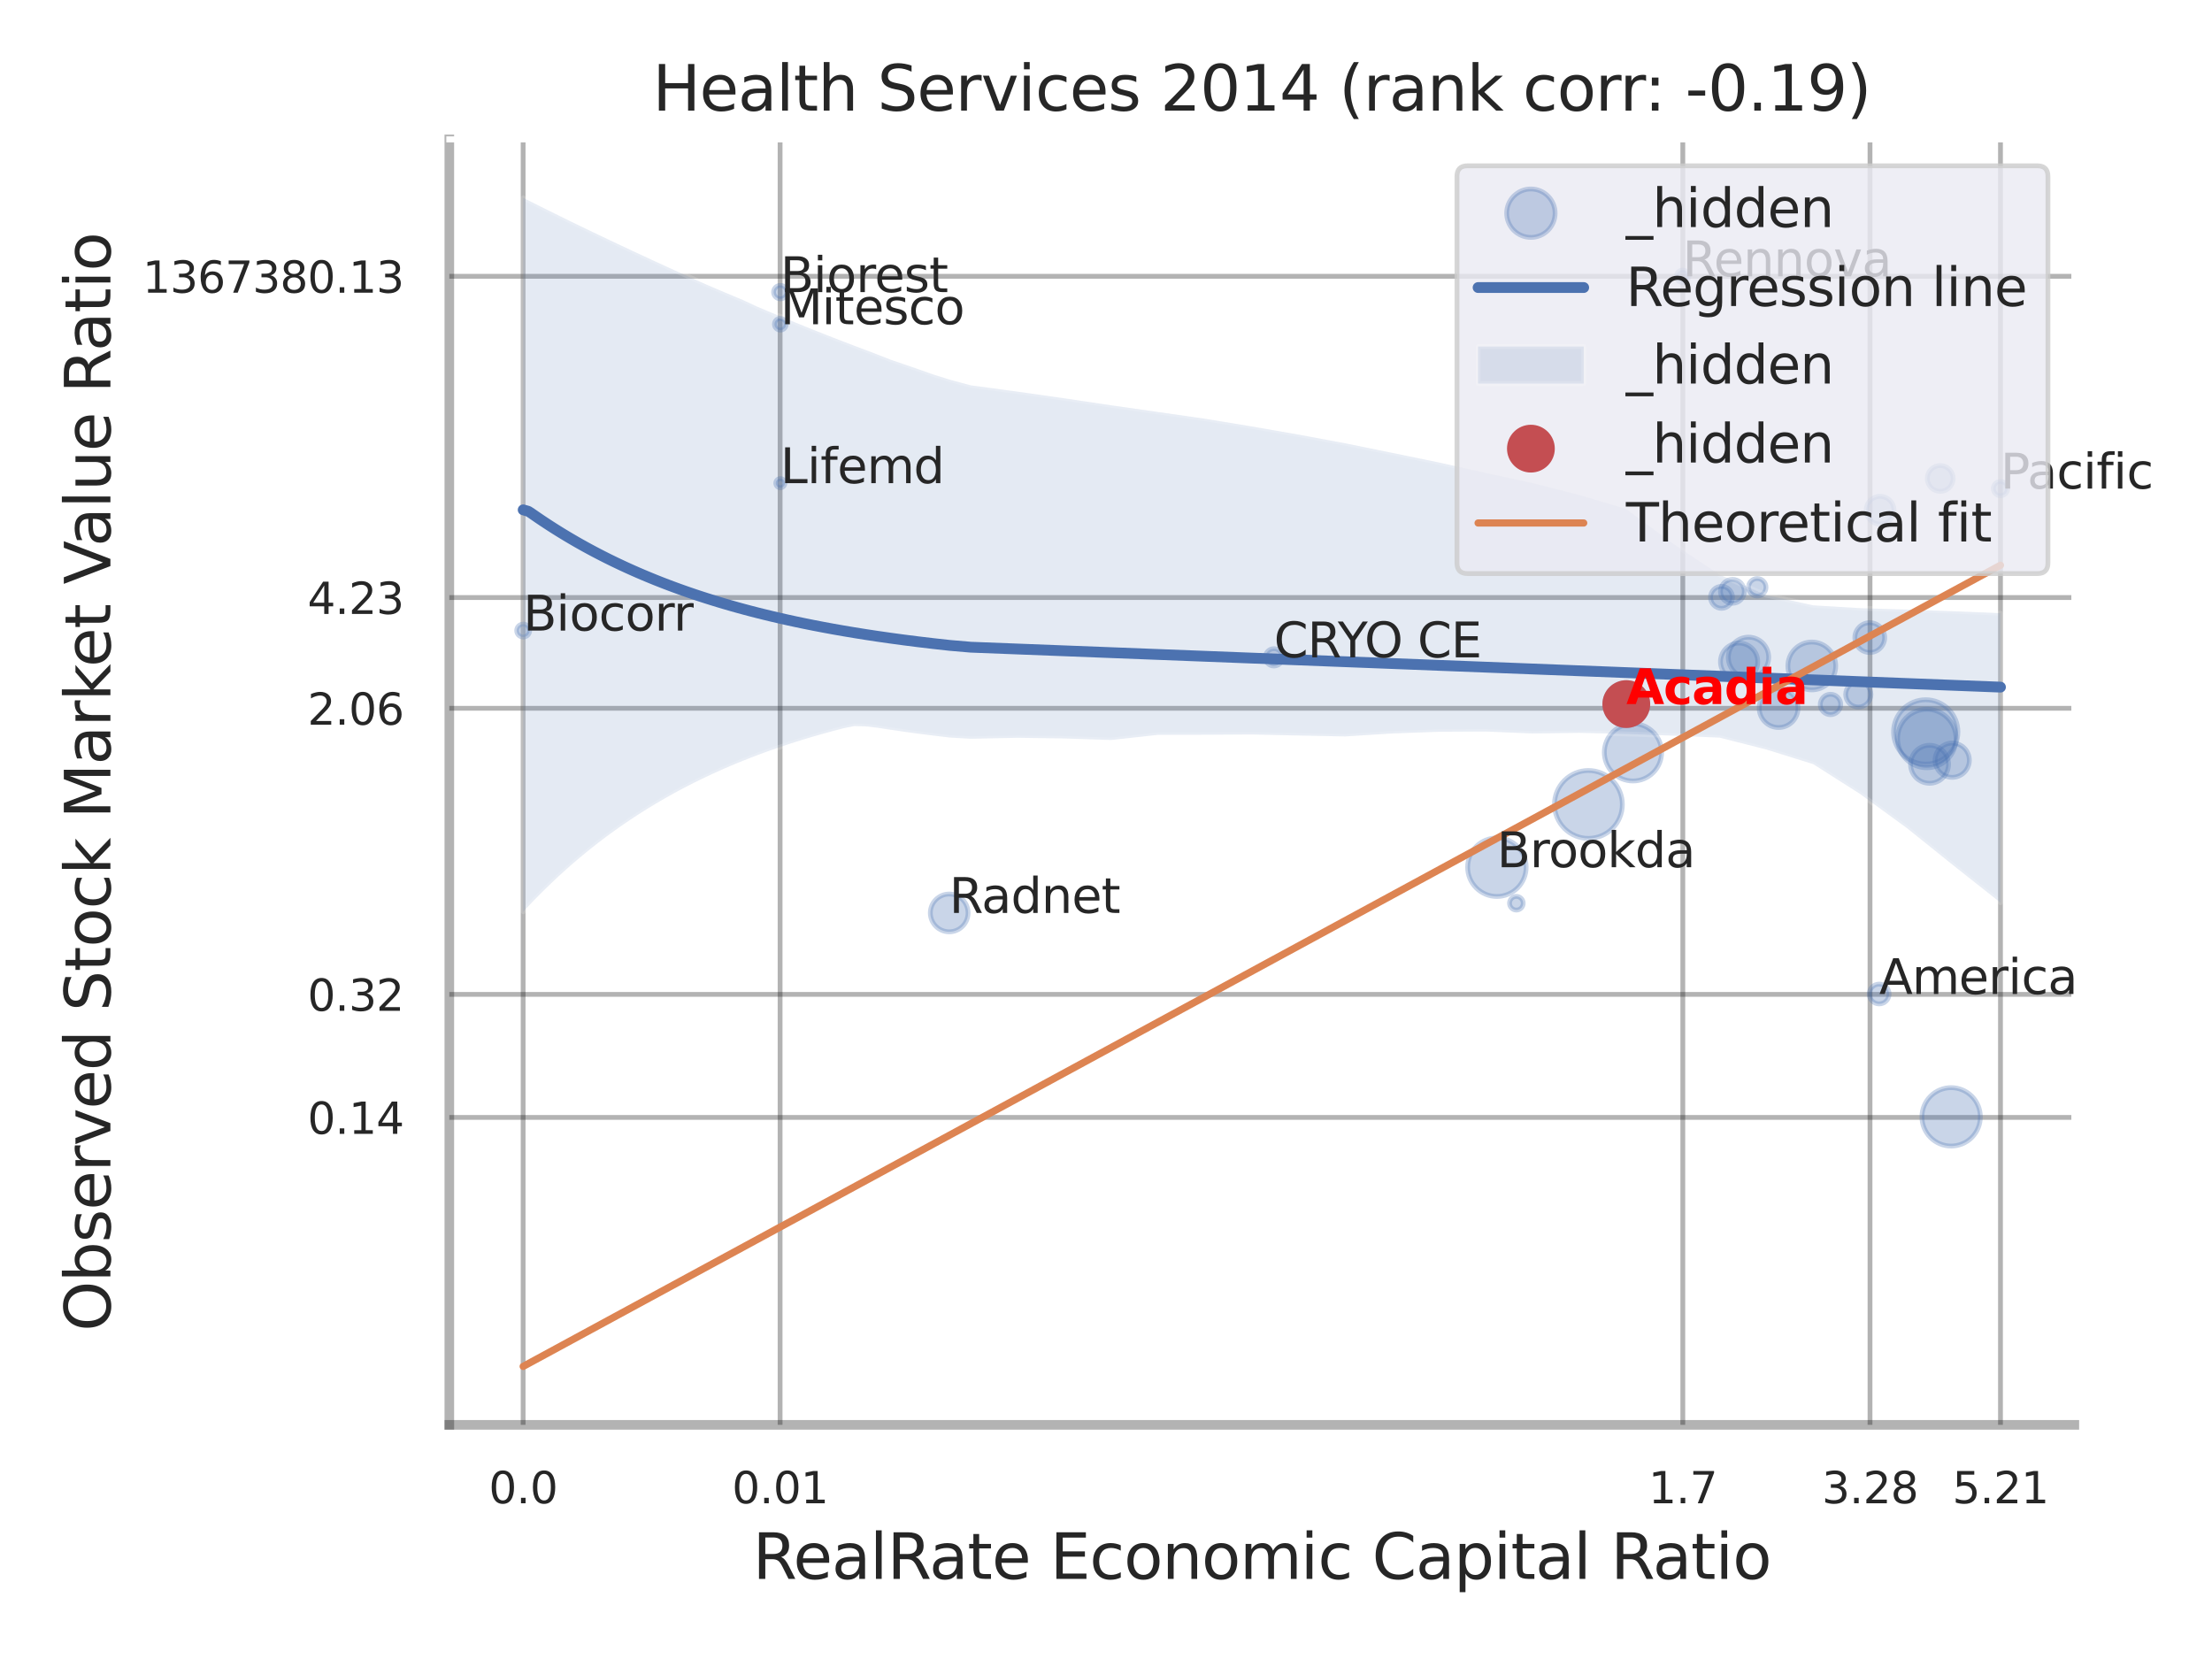 <?xml version="1.0" encoding="utf-8" standalone="no"?>
<!DOCTYPE svg PUBLIC "-//W3C//DTD SVG 1.1//EN"
  "http://www.w3.org/Graphics/SVG/1.1/DTD/svg11.dtd">
<svg xmlns:xlink="http://www.w3.org/1999/xlink" width="460.8pt" height="345.6pt" viewBox="0 0 460.8 345.6" xmlns="http://www.w3.org/2000/svg" version="1.1">
 <defs>
  <style type="text/css">*{stroke-linejoin: round; stroke-linecap: butt}</style>
 </defs>
 <g id="figure_1">
  <g id="patch_1">
   <path d="M 0 345.6 
L 460.8 345.6 
L 460.8 0 
L 0 0 
z
" style="fill: #ffffff"/>
  </g>
  <g id="axes_1">
   <g id="patch_2">
    <path d="M 93.6 296.82 
L 432.123 296.82 
L 432.123 29.04 
L 93.6 29.04 
z
" style="fill: #ffffff"/>
   </g>
   <g id="matplotlib.axis_1">
    <g id="xtick_1">
     <g id="line2d_1">
      <path d="M 108.979 296.82 
L 108.979 29.04 
" clip-path="url(#p6fad8c243e)" style="fill: none; stroke: #000000; stroke-opacity: 0.3; stroke-linecap: round"/>
     </g>
     <g id="text_1">
      <!-- 0.0 -->
      <g style="fill: #262626" transform="translate(101.822 313.159) scale(0.09 -0.09)">
       <defs>
        <path id="DejaVuSans-30" d="M 2034 4250 
Q 1547 4250 1301 3770 
Q 1056 3291 1056 2328 
Q 1056 1369 1301 889 
Q 1547 409 2034 409 
Q 2525 409 2770 889 
Q 3016 1369 3016 2328 
Q 3016 3291 2770 3770 
Q 2525 4250 2034 4250 
z
M 2034 4750 
Q 2819 4750 3233 4129 
Q 3647 3509 3647 2328 
Q 3647 1150 3233 529 
Q 2819 -91 2034 -91 
Q 1250 -91 836 529 
Q 422 1150 422 2328 
Q 422 3509 836 4129 
Q 1250 4750 2034 4750 
z
" transform="scale(0.016)"/>
        <path id="DejaVuSans-2e" d="M 684 794 
L 1344 794 
L 1344 0 
L 684 0 
L 684 794 
z
" transform="scale(0.016)"/>
       </defs>
       <use xlink:href="#DejaVuSans-30"/>
       <use xlink:href="#DejaVuSans-2e" transform="translate(63.623 0)"/>
       <use xlink:href="#DejaVuSans-30" transform="translate(95.41 0)"/>
      </g>
     </g>
    </g>
    <g id="xtick_2">
     <g id="line2d_2">
      <path d="M 162.508 296.82 
L 162.508 29.04 
" clip-path="url(#p6fad8c243e)" style="fill: none; stroke: #000000; stroke-opacity: 0.3; stroke-linecap: round"/>
     </g>
     <g id="text_2">
      <!-- 0.01 -->
      <g style="fill: #262626" transform="translate(152.488 313.159) scale(0.09 -0.09)">
       <defs>
        <path id="DejaVuSans-31" d="M 794 531 
L 1825 531 
L 1825 4091 
L 703 3866 
L 703 4441 
L 1819 4666 
L 2450 4666 
L 2450 531 
L 3481 531 
L 3481 0 
L 794 0 
L 794 531 
z
" transform="scale(0.016)"/>
       </defs>
       <use xlink:href="#DejaVuSans-30"/>
       <use xlink:href="#DejaVuSans-2e" transform="translate(63.623 0)"/>
       <use xlink:href="#DejaVuSans-30" transform="translate(95.41 0)"/>
       <use xlink:href="#DejaVuSans-31" transform="translate(159.033 0)"/>
      </g>
     </g>
    </g>
    <g id="xtick_3">
     <g id="line2d_3">
      <path d="M 350.561 296.82 
L 350.561 29.04 
" clip-path="url(#p6fad8c243e)" style="fill: none; stroke: #000000; stroke-opacity: 0.3; stroke-linecap: round"/>
     </g>
     <g id="text_3">
      <!-- 1.7 -->
      <g style="fill: #262626" transform="translate(343.405 313.159) scale(0.09 -0.09)">
       <defs>
        <path id="DejaVuSans-37" d="M 525 4666 
L 3525 4666 
L 3525 4397 
L 1831 0 
L 1172 0 
L 2766 4134 
L 525 4134 
L 525 4666 
z
" transform="scale(0.016)"/>
       </defs>
       <use xlink:href="#DejaVuSans-31"/>
       <use xlink:href="#DejaVuSans-2e" transform="translate(63.623 0)"/>
       <use xlink:href="#DejaVuSans-37" transform="translate(95.41 0)"/>
      </g>
     </g>
    </g>
    <g id="xtick_4">
     <g id="line2d_4">
      <path d="M 389.557 296.82 
L 389.557 29.04 
" clip-path="url(#p6fad8c243e)" style="fill: none; stroke: #000000; stroke-opacity: 0.3; stroke-linecap: round"/>
     </g>
     <g id="text_4">
      <!-- 3.28 -->
      <g style="fill: #262626" transform="translate(379.537 313.159) scale(0.09 -0.09)">
       <defs>
        <path id="DejaVuSans-33" d="M 2597 2516 
Q 3050 2419 3304 2112 
Q 3559 1806 3559 1356 
Q 3559 666 3084 287 
Q 2609 -91 1734 -91 
Q 1441 -91 1130 -33 
Q 819 25 488 141 
L 488 750 
Q 750 597 1062 519 
Q 1375 441 1716 441 
Q 2309 441 2620 675 
Q 2931 909 2931 1356 
Q 2931 1769 2642 2001 
Q 2353 2234 1838 2234 
L 1294 2234 
L 1294 2753 
L 1863 2753 
Q 2328 2753 2575 2939 
Q 2822 3125 2822 3475 
Q 2822 3834 2567 4026 
Q 2313 4219 1838 4219 
Q 1578 4219 1281 4162 
Q 984 4106 628 3988 
L 628 4550 
Q 988 4650 1302 4700 
Q 1616 4750 1894 4750 
Q 2613 4750 3031 4423 
Q 3450 4097 3450 3541 
Q 3450 3153 3228 2886 
Q 3006 2619 2597 2516 
z
" transform="scale(0.016)"/>
        <path id="DejaVuSans-32" d="M 1228 531 
L 3431 531 
L 3431 0 
L 469 0 
L 469 531 
Q 828 903 1448 1529 
Q 2069 2156 2228 2338 
Q 2531 2678 2651 2914 
Q 2772 3150 2772 3378 
Q 2772 3750 2511 3984 
Q 2250 4219 1831 4219 
Q 1534 4219 1204 4116 
Q 875 4013 500 3803 
L 500 4441 
Q 881 4594 1212 4672 
Q 1544 4750 1819 4750 
Q 2544 4750 2975 4387 
Q 3406 4025 3406 3419 
Q 3406 3131 3298 2873 
Q 3191 2616 2906 2266 
Q 2828 2175 2409 1742 
Q 1991 1309 1228 531 
z
" transform="scale(0.016)"/>
        <path id="DejaVuSans-38" d="M 2034 2216 
Q 1584 2216 1326 1975 
Q 1069 1734 1069 1313 
Q 1069 891 1326 650 
Q 1584 409 2034 409 
Q 2484 409 2743 651 
Q 3003 894 3003 1313 
Q 3003 1734 2745 1975 
Q 2488 2216 2034 2216 
z
M 1403 2484 
Q 997 2584 770 2862 
Q 544 3141 544 3541 
Q 544 4100 942 4425 
Q 1341 4750 2034 4750 
Q 2731 4750 3128 4425 
Q 3525 4100 3525 3541 
Q 3525 3141 3298 2862 
Q 3072 2584 2669 2484 
Q 3125 2378 3379 2068 
Q 3634 1759 3634 1313 
Q 3634 634 3220 271 
Q 2806 -91 2034 -91 
Q 1263 -91 848 271 
Q 434 634 434 1313 
Q 434 1759 690 2068 
Q 947 2378 1403 2484 
z
M 1172 3481 
Q 1172 3119 1398 2916 
Q 1625 2713 2034 2713 
Q 2441 2713 2670 2916 
Q 2900 3119 2900 3481 
Q 2900 3844 2670 4047 
Q 2441 4250 2034 4250 
Q 1625 4250 1398 4047 
Q 1172 3844 1172 3481 
z
" transform="scale(0.016)"/>
       </defs>
       <use xlink:href="#DejaVuSans-33"/>
       <use xlink:href="#DejaVuSans-2e" transform="translate(63.623 0)"/>
       <use xlink:href="#DejaVuSans-32" transform="translate(95.41 0)"/>
       <use xlink:href="#DejaVuSans-38" transform="translate(159.033 0)"/>
      </g>
     </g>
    </g>
    <g id="xtick_5">
     <g id="line2d_5">
      <path d="M 416.735 296.82 
L 416.735 29.04 
" clip-path="url(#p6fad8c243e)" style="fill: none; stroke: #000000; stroke-opacity: 0.3; stroke-linecap: round"/>
     </g>
     <g id="text_5">
      <!-- 5.21 -->
      <g style="fill: #262626" transform="translate(406.716 313.159) scale(0.09 -0.09)">
       <defs>
        <path id="DejaVuSans-35" d="M 691 4666 
L 3169 4666 
L 3169 4134 
L 1269 4134 
L 1269 2991 
Q 1406 3038 1543 3061 
Q 1681 3084 1819 3084 
Q 2600 3084 3056 2656 
Q 3513 2228 3513 1497 
Q 3513 744 3044 326 
Q 2575 -91 1722 -91 
Q 1428 -91 1123 -41 
Q 819 9 494 109 
L 494 744 
Q 775 591 1075 516 
Q 1375 441 1709 441 
Q 2250 441 2565 725 
Q 2881 1009 2881 1497 
Q 2881 1984 2565 2268 
Q 2250 2553 1709 2553 
Q 1456 2553 1204 2497 
Q 953 2441 691 2322 
L 691 4666 
z
" transform="scale(0.016)"/>
       </defs>
       <use xlink:href="#DejaVuSans-35"/>
       <use xlink:href="#DejaVuSans-2e" transform="translate(63.623 0)"/>
       <use xlink:href="#DejaVuSans-32" transform="translate(95.41 0)"/>
       <use xlink:href="#DejaVuSans-31" transform="translate(159.033 0)"/>
      </g>
     </g>
    </g>
    <g id="xtick_6"/>
    <g id="xtick_7"/>
    <g id="xtick_8"/>
    <g id="text_6">
     <!-- RealRate Economic Capital Ratio -->
     <g style="fill: #262626" transform="translate(156.808 328.908) scale(0.13 -0.13)">
      <defs>
       <path id="DejaVuSans-52" d="M 2841 2188 
Q 3044 2119 3236 1894 
Q 3428 1669 3622 1275 
L 4263 0 
L 3584 0 
L 2988 1197 
Q 2756 1666 2539 1819 
Q 2322 1972 1947 1972 
L 1259 1972 
L 1259 0 
L 628 0 
L 628 4666 
L 2053 4666 
Q 2853 4666 3247 4331 
Q 3641 3997 3641 3322 
Q 3641 2881 3436 2590 
Q 3231 2300 2841 2188 
z
M 1259 4147 
L 1259 2491 
L 2053 2491 
Q 2509 2491 2742 2702 
Q 2975 2913 2975 3322 
Q 2975 3731 2742 3939 
Q 2509 4147 2053 4147 
L 1259 4147 
z
" transform="scale(0.016)"/>
       <path id="DejaVuSans-65" d="M 3597 1894 
L 3597 1613 
L 953 1613 
Q 991 1019 1311 708 
Q 1631 397 2203 397 
Q 2534 397 2845 478 
Q 3156 559 3463 722 
L 3463 178 
Q 3153 47 2828 -22 
Q 2503 -91 2169 -91 
Q 1331 -91 842 396 
Q 353 884 353 1716 
Q 353 2575 817 3079 
Q 1281 3584 2069 3584 
Q 2775 3584 3186 3129 
Q 3597 2675 3597 1894 
z
M 3022 2063 
Q 3016 2534 2758 2815 
Q 2500 3097 2075 3097 
Q 1594 3097 1305 2825 
Q 1016 2553 972 2059 
L 3022 2063 
z
" transform="scale(0.016)"/>
       <path id="DejaVuSans-61" d="M 2194 1759 
Q 1497 1759 1228 1600 
Q 959 1441 959 1056 
Q 959 750 1161 570 
Q 1363 391 1709 391 
Q 2188 391 2477 730 
Q 2766 1069 2766 1631 
L 2766 1759 
L 2194 1759 
z
M 3341 1997 
L 3341 0 
L 2766 0 
L 2766 531 
Q 2569 213 2275 61 
Q 1981 -91 1556 -91 
Q 1019 -91 701 211 
Q 384 513 384 1019 
Q 384 1609 779 1909 
Q 1175 2209 1959 2209 
L 2766 2209 
L 2766 2266 
Q 2766 2663 2505 2880 
Q 2244 3097 1772 3097 
Q 1472 3097 1187 3025 
Q 903 2953 641 2809 
L 641 3341 
Q 956 3463 1253 3523 
Q 1550 3584 1831 3584 
Q 2591 3584 2966 3190 
Q 3341 2797 3341 1997 
z
" transform="scale(0.016)"/>
       <path id="DejaVuSans-6c" d="M 603 4863 
L 1178 4863 
L 1178 0 
L 603 0 
L 603 4863 
z
" transform="scale(0.016)"/>
       <path id="DejaVuSans-74" d="M 1172 4494 
L 1172 3500 
L 2356 3500 
L 2356 3053 
L 1172 3053 
L 1172 1153 
Q 1172 725 1289 603 
Q 1406 481 1766 481 
L 2356 481 
L 2356 0 
L 1766 0 
Q 1100 0 847 248 
Q 594 497 594 1153 
L 594 3053 
L 172 3053 
L 172 3500 
L 594 3500 
L 594 4494 
L 1172 4494 
z
" transform="scale(0.016)"/>
       <path id="DejaVuSans-20" transform="scale(0.016)"/>
       <path id="DejaVuSans-45" d="M 628 4666 
L 3578 4666 
L 3578 4134 
L 1259 4134 
L 1259 2753 
L 3481 2753 
L 3481 2222 
L 1259 2222 
L 1259 531 
L 3634 531 
L 3634 0 
L 628 0 
L 628 4666 
z
" transform="scale(0.016)"/>
       <path id="DejaVuSans-63" d="M 3122 3366 
L 3122 2828 
Q 2878 2963 2633 3030 
Q 2388 3097 2138 3097 
Q 1578 3097 1268 2742 
Q 959 2388 959 1747 
Q 959 1106 1268 751 
Q 1578 397 2138 397 
Q 2388 397 2633 464 
Q 2878 531 3122 666 
L 3122 134 
Q 2881 22 2623 -34 
Q 2366 -91 2075 -91 
Q 1284 -91 818 406 
Q 353 903 353 1747 
Q 353 2603 823 3093 
Q 1294 3584 2113 3584 
Q 2378 3584 2631 3529 
Q 2884 3475 3122 3366 
z
" transform="scale(0.016)"/>
       <path id="DejaVuSans-6f" d="M 1959 3097 
Q 1497 3097 1228 2736 
Q 959 2375 959 1747 
Q 959 1119 1226 758 
Q 1494 397 1959 397 
Q 2419 397 2687 759 
Q 2956 1122 2956 1747 
Q 2956 2369 2687 2733 
Q 2419 3097 1959 3097 
z
M 1959 3584 
Q 2709 3584 3137 3096 
Q 3566 2609 3566 1747 
Q 3566 888 3137 398 
Q 2709 -91 1959 -91 
Q 1206 -91 779 398 
Q 353 888 353 1747 
Q 353 2609 779 3096 
Q 1206 3584 1959 3584 
z
" transform="scale(0.016)"/>
       <path id="DejaVuSans-6e" d="M 3513 2113 
L 3513 0 
L 2938 0 
L 2938 2094 
Q 2938 2591 2744 2837 
Q 2550 3084 2163 3084 
Q 1697 3084 1428 2787 
Q 1159 2491 1159 1978 
L 1159 0 
L 581 0 
L 581 3500 
L 1159 3500 
L 1159 2956 
Q 1366 3272 1645 3428 
Q 1925 3584 2291 3584 
Q 2894 3584 3203 3211 
Q 3513 2838 3513 2113 
z
" transform="scale(0.016)"/>
       <path id="DejaVuSans-6d" d="M 3328 2828 
Q 3544 3216 3844 3400 
Q 4144 3584 4550 3584 
Q 5097 3584 5394 3201 
Q 5691 2819 5691 2113 
L 5691 0 
L 5113 0 
L 5113 2094 
Q 5113 2597 4934 2840 
Q 4756 3084 4391 3084 
Q 3944 3084 3684 2787 
Q 3425 2491 3425 1978 
L 3425 0 
L 2847 0 
L 2847 2094 
Q 2847 2600 2669 2842 
Q 2491 3084 2119 3084 
Q 1678 3084 1418 2786 
Q 1159 2488 1159 1978 
L 1159 0 
L 581 0 
L 581 3500 
L 1159 3500 
L 1159 2956 
Q 1356 3278 1631 3431 
Q 1906 3584 2284 3584 
Q 2666 3584 2933 3390 
Q 3200 3197 3328 2828 
z
" transform="scale(0.016)"/>
       <path id="DejaVuSans-69" d="M 603 3500 
L 1178 3500 
L 1178 0 
L 603 0 
L 603 3500 
z
M 603 4863 
L 1178 4863 
L 1178 4134 
L 603 4134 
L 603 4863 
z
" transform="scale(0.016)"/>
       <path id="DejaVuSans-43" d="M 4122 4306 
L 4122 3641 
Q 3803 3938 3442 4084 
Q 3081 4231 2675 4231 
Q 1875 4231 1450 3742 
Q 1025 3253 1025 2328 
Q 1025 1406 1450 917 
Q 1875 428 2675 428 
Q 3081 428 3442 575 
Q 3803 722 4122 1019 
L 4122 359 
Q 3791 134 3420 21 
Q 3050 -91 2638 -91 
Q 1578 -91 968 557 
Q 359 1206 359 2328 
Q 359 3453 968 4101 
Q 1578 4750 2638 4750 
Q 3056 4750 3426 4639 
Q 3797 4528 4122 4306 
z
" transform="scale(0.016)"/>
       <path id="DejaVuSans-70" d="M 1159 525 
L 1159 -1331 
L 581 -1331 
L 581 3500 
L 1159 3500 
L 1159 2969 
Q 1341 3281 1617 3432 
Q 1894 3584 2278 3584 
Q 2916 3584 3314 3078 
Q 3713 2572 3713 1747 
Q 3713 922 3314 415 
Q 2916 -91 2278 -91 
Q 1894 -91 1617 61 
Q 1341 213 1159 525 
z
M 3116 1747 
Q 3116 2381 2855 2742 
Q 2594 3103 2138 3103 
Q 1681 3103 1420 2742 
Q 1159 2381 1159 1747 
Q 1159 1113 1420 752 
Q 1681 391 2138 391 
Q 2594 391 2855 752 
Q 3116 1113 3116 1747 
z
" transform="scale(0.016)"/>
      </defs>
      <use xlink:href="#DejaVuSans-52"/>
      <use xlink:href="#DejaVuSans-65" transform="translate(64.982 0)"/>
      <use xlink:href="#DejaVuSans-61" transform="translate(126.506 0)"/>
      <use xlink:href="#DejaVuSans-6c" transform="translate(187.785 0)"/>
      <use xlink:href="#DejaVuSans-52" transform="translate(215.568 0)"/>
      <use xlink:href="#DejaVuSans-61" transform="translate(282.801 0)"/>
      <use xlink:href="#DejaVuSans-74" transform="translate(344.08 0)"/>
      <use xlink:href="#DejaVuSans-65" transform="translate(383.289 0)"/>
      <use xlink:href="#DejaVuSans-20" transform="translate(444.812 0)"/>
      <use xlink:href="#DejaVuSans-45" transform="translate(476.6 0)"/>
      <use xlink:href="#DejaVuSans-63" transform="translate(539.783 0)"/>
      <use xlink:href="#DejaVuSans-6f" transform="translate(594.764 0)"/>
      <use xlink:href="#DejaVuSans-6e" transform="translate(655.945 0)"/>
      <use xlink:href="#DejaVuSans-6f" transform="translate(719.324 0)"/>
      <use xlink:href="#DejaVuSans-6d" transform="translate(780.506 0)"/>
      <use xlink:href="#DejaVuSans-69" transform="translate(877.918 0)"/>
      <use xlink:href="#DejaVuSans-63" transform="translate(905.701 0)"/>
      <use xlink:href="#DejaVuSans-20" transform="translate(960.682 0)"/>
      <use xlink:href="#DejaVuSans-43" transform="translate(992.469 0)"/>
      <use xlink:href="#DejaVuSans-61" transform="translate(1062.293 0)"/>
      <use xlink:href="#DejaVuSans-70" transform="translate(1123.572 0)"/>
      <use xlink:href="#DejaVuSans-69" transform="translate(1187.049 0)"/>
      <use xlink:href="#DejaVuSans-74" transform="translate(1214.832 0)"/>
      <use xlink:href="#DejaVuSans-61" transform="translate(1254.041 0)"/>
      <use xlink:href="#DejaVuSans-6c" transform="translate(1315.32 0)"/>
      <use xlink:href="#DejaVuSans-20" transform="translate(1343.104 0)"/>
      <use xlink:href="#DejaVuSans-52" transform="translate(1374.891 0)"/>
      <use xlink:href="#DejaVuSans-61" transform="translate(1442.123 0)"/>
      <use xlink:href="#DejaVuSans-74" transform="translate(1503.402 0)"/>
      <use xlink:href="#DejaVuSans-69" transform="translate(1542.611 0)"/>
      <use xlink:href="#DejaVuSans-6f" transform="translate(1570.395 0)"/>
     </g>
    </g>
   </g>
   <g id="matplotlib.axis_2">
    <g id="ytick_1">
     <g id="line2d_6">
      <path d="M 93.6 232.782 
L 432.123 232.782 
" clip-path="url(#p6fad8c243e)" style="fill: none; stroke: #000000; stroke-opacity: 0.3; stroke-linecap: round"/>
     </g>
     <g id="text_7">
      <!-- 0.14 -->
      <g style="fill: #262626" transform="translate(64.061 236.201) scale(0.09 -0.09)">
       <defs>
        <path id="DejaVuSans-34" d="M 2419 4116 
L 825 1625 
L 2419 1625 
L 2419 4116 
z
M 2253 4666 
L 3047 4666 
L 3047 1625 
L 3713 1625 
L 3713 1100 
L 3047 1100 
L 3047 0 
L 2419 0 
L 2419 1100 
L 313 1100 
L 313 1709 
L 2253 4666 
z
" transform="scale(0.016)"/>
       </defs>
       <use xlink:href="#DejaVuSans-30"/>
       <use xlink:href="#DejaVuSans-2e" transform="translate(63.623 0)"/>
       <use xlink:href="#DejaVuSans-31" transform="translate(95.41 0)"/>
       <use xlink:href="#DejaVuSans-34" transform="translate(159.033 0)"/>
      </g>
     </g>
    </g>
    <g id="ytick_2">
     <g id="line2d_7">
      <path d="M 93.6 207.148 
L 432.123 207.148 
" clip-path="url(#p6fad8c243e)" style="fill: none; stroke: #000000; stroke-opacity: 0.3; stroke-linecap: round"/>
     </g>
     <g id="text_8">
      <!-- 0.32 -->
      <g style="fill: #262626" transform="translate(64.061 210.567) scale(0.09 -0.09)">
       <use xlink:href="#DejaVuSans-30"/>
       <use xlink:href="#DejaVuSans-2e" transform="translate(63.623 0)"/>
       <use xlink:href="#DejaVuSans-33" transform="translate(95.41 0)"/>
       <use xlink:href="#DejaVuSans-32" transform="translate(159.033 0)"/>
      </g>
     </g>
    </g>
    <g id="ytick_3">
     <g id="line2d_8">
      <path d="M 93.6 147.548 
L 432.123 147.548 
" clip-path="url(#p6fad8c243e)" style="fill: none; stroke: #000000; stroke-opacity: 0.3; stroke-linecap: round"/>
     </g>
     <g id="text_9">
      <!-- 2.06 -->
      <g style="fill: #262626" transform="translate(64.061 150.967) scale(0.09 -0.09)">
       <defs>
        <path id="DejaVuSans-36" d="M 2113 2584 
Q 1688 2584 1439 2293 
Q 1191 2003 1191 1497 
Q 1191 994 1439 701 
Q 1688 409 2113 409 
Q 2538 409 2786 701 
Q 3034 994 3034 1497 
Q 3034 2003 2786 2293 
Q 2538 2584 2113 2584 
z
M 3366 4563 
L 3366 3988 
Q 3128 4100 2886 4159 
Q 2644 4219 2406 4219 
Q 1781 4219 1451 3797 
Q 1122 3375 1075 2522 
Q 1259 2794 1537 2939 
Q 1816 3084 2150 3084 
Q 2853 3084 3261 2657 
Q 3669 2231 3669 1497 
Q 3669 778 3244 343 
Q 2819 -91 2113 -91 
Q 1303 -91 875 529 
Q 447 1150 447 2328 
Q 447 3434 972 4092 
Q 1497 4750 2381 4750 
Q 2619 4750 2861 4703 
Q 3103 4656 3366 4563 
z
" transform="scale(0.016)"/>
       </defs>
       <use xlink:href="#DejaVuSans-32"/>
       <use xlink:href="#DejaVuSans-2e" transform="translate(63.623 0)"/>
       <use xlink:href="#DejaVuSans-30" transform="translate(95.41 0)"/>
       <use xlink:href="#DejaVuSans-36" transform="translate(159.033 0)"/>
      </g>
     </g>
    </g>
    <g id="ytick_4">
     <g id="line2d_9">
      <path d="M 93.6 124.477 
L 432.123 124.477 
" clip-path="url(#p6fad8c243e)" style="fill: none; stroke: #000000; stroke-opacity: 0.3; stroke-linecap: round"/>
     </g>
     <g id="text_10">
      <!-- 4.23 -->
      <g style="fill: #262626" transform="translate(64.061 127.896) scale(0.09 -0.09)">
       <use xlink:href="#DejaVuSans-34"/>
       <use xlink:href="#DejaVuSans-2e" transform="translate(63.623 0)"/>
       <use xlink:href="#DejaVuSans-32" transform="translate(95.41 0)"/>
       <use xlink:href="#DejaVuSans-33" transform="translate(159.033 0)"/>
      </g>
     </g>
    </g>
    <g id="ytick_5">
     <g id="line2d_10">
      <path d="M 93.6 57.558 
L 432.123 57.558 
" clip-path="url(#p6fad8c243e)" style="fill: none; stroke: #000000; stroke-opacity: 0.3; stroke-linecap: round"/>
     </g>
     <g id="text_11">
      <!-- 1367380.13 -->
      <g style="fill: #262626" transform="translate(29.703 60.977) scale(0.09 -0.09)">
       <use xlink:href="#DejaVuSans-31"/>
       <use xlink:href="#DejaVuSans-33" transform="translate(63.623 0)"/>
       <use xlink:href="#DejaVuSans-36" transform="translate(127.246 0)"/>
       <use xlink:href="#DejaVuSans-37" transform="translate(190.869 0)"/>
       <use xlink:href="#DejaVuSans-33" transform="translate(254.492 0)"/>
       <use xlink:href="#DejaVuSans-38" transform="translate(318.115 0)"/>
       <use xlink:href="#DejaVuSans-30" transform="translate(381.738 0)"/>
       <use xlink:href="#DejaVuSans-2e" transform="translate(445.361 0)"/>
       <use xlink:href="#DejaVuSans-31" transform="translate(477.148 0)"/>
       <use xlink:href="#DejaVuSans-33" transform="translate(540.771 0)"/>
      </g>
     </g>
    </g>
    <g id="ytick_6"/>
    <g id="ytick_7"/>
    <g id="ytick_8"/>
    <g id="ytick_9"/>
    <g id="ytick_10"/>
    <g id="text_12">
     <!-- Observed Stock Market Value Ratio -->
     <g style="fill: #262626" transform="translate(23 277.332) rotate(-90) scale(0.13 -0.13)">
      <defs>
       <path id="DejaVuSans-4f" d="M 2522 4238 
Q 1834 4238 1429 3725 
Q 1025 3213 1025 2328 
Q 1025 1447 1429 934 
Q 1834 422 2522 422 
Q 3209 422 3611 934 
Q 4013 1447 4013 2328 
Q 4013 3213 3611 3725 
Q 3209 4238 2522 4238 
z
M 2522 4750 
Q 3503 4750 4090 4092 
Q 4678 3434 4678 2328 
Q 4678 1225 4090 567 
Q 3503 -91 2522 -91 
Q 1538 -91 948 565 
Q 359 1222 359 2328 
Q 359 3434 948 4092 
Q 1538 4750 2522 4750 
z
" transform="scale(0.016)"/>
       <path id="DejaVuSans-62" d="M 3116 1747 
Q 3116 2381 2855 2742 
Q 2594 3103 2138 3103 
Q 1681 3103 1420 2742 
Q 1159 2381 1159 1747 
Q 1159 1113 1420 752 
Q 1681 391 2138 391 
Q 2594 391 2855 752 
Q 3116 1113 3116 1747 
z
M 1159 2969 
Q 1341 3281 1617 3432 
Q 1894 3584 2278 3584 
Q 2916 3584 3314 3078 
Q 3713 2572 3713 1747 
Q 3713 922 3314 415 
Q 2916 -91 2278 -91 
Q 1894 -91 1617 61 
Q 1341 213 1159 525 
L 1159 0 
L 581 0 
L 581 4863 
L 1159 4863 
L 1159 2969 
z
" transform="scale(0.016)"/>
       <path id="DejaVuSans-73" d="M 2834 3397 
L 2834 2853 
Q 2591 2978 2328 3040 
Q 2066 3103 1784 3103 
Q 1356 3103 1142 2972 
Q 928 2841 928 2578 
Q 928 2378 1081 2264 
Q 1234 2150 1697 2047 
L 1894 2003 
Q 2506 1872 2764 1633 
Q 3022 1394 3022 966 
Q 3022 478 2636 193 
Q 2250 -91 1575 -91 
Q 1294 -91 989 -36 
Q 684 19 347 128 
L 347 722 
Q 666 556 975 473 
Q 1284 391 1588 391 
Q 1994 391 2212 530 
Q 2431 669 2431 922 
Q 2431 1156 2273 1281 
Q 2116 1406 1581 1522 
L 1381 1569 
Q 847 1681 609 1914 
Q 372 2147 372 2553 
Q 372 3047 722 3315 
Q 1072 3584 1716 3584 
Q 2034 3584 2315 3537 
Q 2597 3491 2834 3397 
z
" transform="scale(0.016)"/>
       <path id="DejaVuSans-72" d="M 2631 2963 
Q 2534 3019 2420 3045 
Q 2306 3072 2169 3072 
Q 1681 3072 1420 2755 
Q 1159 2438 1159 1844 
L 1159 0 
L 581 0 
L 581 3500 
L 1159 3500 
L 1159 2956 
Q 1341 3275 1631 3429 
Q 1922 3584 2338 3584 
Q 2397 3584 2469 3576 
Q 2541 3569 2628 3553 
L 2631 2963 
z
" transform="scale(0.016)"/>
       <path id="DejaVuSans-76" d="M 191 3500 
L 800 3500 
L 1894 563 
L 2988 3500 
L 3597 3500 
L 2284 0 
L 1503 0 
L 191 3500 
z
" transform="scale(0.016)"/>
       <path id="DejaVuSans-64" d="M 2906 2969 
L 2906 4863 
L 3481 4863 
L 3481 0 
L 2906 0 
L 2906 525 
Q 2725 213 2448 61 
Q 2172 -91 1784 -91 
Q 1150 -91 751 415 
Q 353 922 353 1747 
Q 353 2572 751 3078 
Q 1150 3584 1784 3584 
Q 2172 3584 2448 3432 
Q 2725 3281 2906 2969 
z
M 947 1747 
Q 947 1113 1208 752 
Q 1469 391 1925 391 
Q 2381 391 2643 752 
Q 2906 1113 2906 1747 
Q 2906 2381 2643 2742 
Q 2381 3103 1925 3103 
Q 1469 3103 1208 2742 
Q 947 2381 947 1747 
z
" transform="scale(0.016)"/>
       <path id="DejaVuSans-53" d="M 3425 4513 
L 3425 3897 
Q 3066 4069 2747 4153 
Q 2428 4238 2131 4238 
Q 1616 4238 1336 4038 
Q 1056 3838 1056 3469 
Q 1056 3159 1242 3001 
Q 1428 2844 1947 2747 
L 2328 2669 
Q 3034 2534 3370 2195 
Q 3706 1856 3706 1288 
Q 3706 609 3251 259 
Q 2797 -91 1919 -91 
Q 1588 -91 1214 -16 
Q 841 59 441 206 
L 441 856 
Q 825 641 1194 531 
Q 1563 422 1919 422 
Q 2459 422 2753 634 
Q 3047 847 3047 1241 
Q 3047 1584 2836 1778 
Q 2625 1972 2144 2069 
L 1759 2144 
Q 1053 2284 737 2584 
Q 422 2884 422 3419 
Q 422 4038 858 4394 
Q 1294 4750 2059 4750 
Q 2388 4750 2728 4690 
Q 3069 4631 3425 4513 
z
" transform="scale(0.016)"/>
       <path id="DejaVuSans-6b" d="M 581 4863 
L 1159 4863 
L 1159 1991 
L 2875 3500 
L 3609 3500 
L 1753 1863 
L 3688 0 
L 2938 0 
L 1159 1709 
L 1159 0 
L 581 0 
L 581 4863 
z
" transform="scale(0.016)"/>
       <path id="DejaVuSans-4d" d="M 628 4666 
L 1569 4666 
L 2759 1491 
L 3956 4666 
L 4897 4666 
L 4897 0 
L 4281 0 
L 4281 4097 
L 3078 897 
L 2444 897 
L 1241 4097 
L 1241 0 
L 628 0 
L 628 4666 
z
" transform="scale(0.016)"/>
       <path id="DejaVuSans-56" d="M 1831 0 
L 50 4666 
L 709 4666 
L 2188 738 
L 3669 4666 
L 4325 4666 
L 2547 0 
L 1831 0 
z
" transform="scale(0.016)"/>
       <path id="DejaVuSans-75" d="M 544 1381 
L 544 3500 
L 1119 3500 
L 1119 1403 
Q 1119 906 1312 657 
Q 1506 409 1894 409 
Q 2359 409 2629 706 
Q 2900 1003 2900 1516 
L 2900 3500 
L 3475 3500 
L 3475 0 
L 2900 0 
L 2900 538 
Q 2691 219 2414 64 
Q 2138 -91 1772 -91 
Q 1169 -91 856 284 
Q 544 659 544 1381 
z
M 1991 3584 
L 1991 3584 
z
" transform="scale(0.016)"/>
      </defs>
      <use xlink:href="#DejaVuSans-4f"/>
      <use xlink:href="#DejaVuSans-62" transform="translate(78.711 0)"/>
      <use xlink:href="#DejaVuSans-73" transform="translate(142.188 0)"/>
      <use xlink:href="#DejaVuSans-65" transform="translate(194.287 0)"/>
      <use xlink:href="#DejaVuSans-72" transform="translate(255.811 0)"/>
      <use xlink:href="#DejaVuSans-76" transform="translate(296.924 0)"/>
      <use xlink:href="#DejaVuSans-65" transform="translate(356.104 0)"/>
      <use xlink:href="#DejaVuSans-64" transform="translate(417.627 0)"/>
      <use xlink:href="#DejaVuSans-20" transform="translate(481.104 0)"/>
      <use xlink:href="#DejaVuSans-53" transform="translate(512.891 0)"/>
      <use xlink:href="#DejaVuSans-74" transform="translate(576.367 0)"/>
      <use xlink:href="#DejaVuSans-6f" transform="translate(615.576 0)"/>
      <use xlink:href="#DejaVuSans-63" transform="translate(676.758 0)"/>
      <use xlink:href="#DejaVuSans-6b" transform="translate(731.738 0)"/>
      <use xlink:href="#DejaVuSans-20" transform="translate(789.648 0)"/>
      <use xlink:href="#DejaVuSans-4d" transform="translate(821.436 0)"/>
      <use xlink:href="#DejaVuSans-61" transform="translate(907.715 0)"/>
      <use xlink:href="#DejaVuSans-72" transform="translate(968.994 0)"/>
      <use xlink:href="#DejaVuSans-6b" transform="translate(1010.107 0)"/>
      <use xlink:href="#DejaVuSans-65" transform="translate(1064.393 0)"/>
      <use xlink:href="#DejaVuSans-74" transform="translate(1125.916 0)"/>
      <use xlink:href="#DejaVuSans-20" transform="translate(1165.125 0)"/>
      <use xlink:href="#DejaVuSans-56" transform="translate(1196.912 0)"/>
      <use xlink:href="#DejaVuSans-61" transform="translate(1257.57 0)"/>
      <use xlink:href="#DejaVuSans-6c" transform="translate(1318.85 0)"/>
      <use xlink:href="#DejaVuSans-75" transform="translate(1346.633 0)"/>
      <use xlink:href="#DejaVuSans-65" transform="translate(1410.012 0)"/>
      <use xlink:href="#DejaVuSans-20" transform="translate(1471.535 0)"/>
      <use xlink:href="#DejaVuSans-52" transform="translate(1503.322 0)"/>
      <use xlink:href="#DejaVuSans-61" transform="translate(1570.555 0)"/>
      <use xlink:href="#DejaVuSans-74" transform="translate(1631.834 0)"/>
      <use xlink:href="#DejaVuSans-69" transform="translate(1671.043 0)"/>
      <use xlink:href="#DejaVuSans-6f" transform="translate(1698.826 0)"/>
     </g>
    </g>
   </g>
   <g id="PathCollection_1">
    <path d="M 364.243 141.148 
C 365.36 141.148 366.431 140.705 367.221 139.915 
C 368.01 139.125 368.454 138.054 368.454 136.938 
C 368.454 135.821 368.01 134.75 367.221 133.96 
C 366.431 133.171 365.36 132.727 364.243 132.727 
C 363.127 132.727 362.055 133.171 361.266 133.96 
C 360.476 134.75 360.033 135.821 360.033 136.938 
C 360.033 138.054 360.476 139.125 361.266 139.915 
C 362.055 140.705 363.127 141.148 364.243 141.148 
z
" clip-path="url(#p6fad8c243e)" style="fill: #4c72b0; fill-opacity: 0.3; stroke: #4c72b0; stroke-opacity: 0.3"/>
    <path d="M 360.893 125.677 
C 361.553 125.677 362.186 125.415 362.652 124.949 
C 363.119 124.482 363.381 123.849 363.381 123.189 
C 363.381 122.529 363.119 121.897 362.652 121.43 
C 362.186 120.963 361.553 120.701 360.893 120.701 
C 360.233 120.701 359.6 120.963 359.134 121.43 
C 358.667 121.897 358.405 122.529 358.405 123.189 
C 358.405 123.849 358.667 124.482 359.134 124.949 
C 359.6 125.415 360.233 125.677 360.893 125.677 
z
" clip-path="url(#p6fad8c243e)" style="fill: #4c72b0; fill-opacity: 0.3; stroke: #4c72b0; stroke-opacity: 0.3"/>
    <path d="M 406.458 238.745 
C 408.071 238.745 409.619 238.104 410.76 236.963 
C 411.901 235.822 412.542 234.275 412.542 232.661 
C 412.542 231.048 411.901 229.5 410.76 228.359 
C 409.619 227.218 408.071 226.577 406.458 226.577 
C 404.844 226.577 403.296 227.218 402.156 228.359 
C 401.015 229.5 400.374 231.048 400.374 232.661 
C 400.374 234.275 401.015 235.822 402.156 236.963 
C 403.296 238.104 404.844 238.745 406.458 238.745 
z
" clip-path="url(#p6fad8c243e)" style="fill: #4c72b0; fill-opacity: 0.3; stroke: #4c72b0; stroke-opacity: 0.3"/>
    <path d="M 391.656 109.184 
C 392.424 109.184 393.161 108.879 393.704 108.335 
C 394.247 107.792 394.552 107.056 394.552 106.288 
C 394.552 105.52 394.247 104.783 393.704 104.24 
C 393.161 103.697 392.424 103.392 391.656 103.392 
C 390.888 103.392 390.151 103.697 389.608 104.24 
C 389.065 104.783 388.76 105.52 388.76 106.288 
C 388.76 107.056 389.065 107.792 389.608 108.335 
C 390.151 108.879 390.888 109.184 391.656 109.184 
z
" clip-path="url(#p6fad8c243e)" style="fill: #4c72b0; fill-opacity: 0.3; stroke: #4c72b0; stroke-opacity: 0.3"/>
    <path d="M 391.466 209.131 
C 392.013 209.131 392.538 208.914 392.925 208.527 
C 393.311 208.14 393.529 207.616 393.529 207.069 
C 393.529 206.522 393.311 205.997 392.925 205.61 
C 392.538 205.223 392.013 205.006 391.466 205.006 
C 390.919 205.006 390.395 205.223 390.008 205.61 
C 389.621 205.997 389.404 206.522 389.404 207.069 
C 389.404 207.616 389.621 208.14 390.008 208.527 
C 390.395 208.914 390.919 209.131 391.466 209.131 
z
" clip-path="url(#p6fad8c243e)" style="fill: #4c72b0; fill-opacity: 0.3; stroke: #4c72b0; stroke-opacity: 0.3"/>
    <path d="M 197.738 194.111 
C 198.781 194.111 199.782 193.697 200.519 192.959 
C 201.257 192.221 201.671 191.221 201.671 190.178 
C 201.671 189.135 201.257 188.134 200.519 187.396 
C 199.782 186.659 198.781 186.244 197.738 186.244 
C 196.695 186.244 195.694 186.659 194.957 187.396 
C 194.219 188.134 193.805 189.135 193.805 190.178 
C 193.805 191.221 194.219 192.221 194.957 192.959 
C 195.694 193.697 196.695 194.111 197.738 194.111 
z
" clip-path="url(#p6fad8c243e)" style="fill: #4c72b0; fill-opacity: 0.3; stroke: #4c72b0; stroke-opacity: 0.3"/>
    <path d="M 162.556 68.764 
C 162.88 68.764 163.191 68.635 163.42 68.406 
C 163.65 68.177 163.779 67.866 163.779 67.541 
C 163.779 67.217 163.65 66.906 163.42 66.677 
C 163.191 66.448 162.88 66.319 162.556 66.319 
C 162.232 66.319 161.921 66.448 161.691 66.677 
C 161.462 66.906 161.333 67.217 161.333 67.541 
C 161.333 67.866 161.462 68.177 161.691 68.406 
C 161.921 68.635 162.232 68.764 162.556 68.764 
z
" clip-path="url(#p6fad8c243e)" style="fill: #4c72b0; fill-opacity: 0.3; stroke: #4c72b0; stroke-opacity: 0.3"/>
    <path d="M 366.068 124.166 
C 366.552 124.166 367.016 123.974 367.358 123.632 
C 367.7 123.29 367.892 122.826 367.892 122.342 
C 367.892 121.859 367.7 121.395 367.358 121.053 
C 367.016 120.711 366.552 120.519 366.068 120.519 
C 365.585 120.519 365.121 120.711 364.779 121.053 
C 364.437 121.395 364.245 121.859 364.245 122.342 
C 364.245 122.826 364.437 123.29 364.779 123.632 
C 365.121 123.974 365.585 124.166 366.068 124.166 
z
" clip-path="url(#p6fad8c243e)" style="fill: #4c72b0; fill-opacity: 0.3; stroke: #4c72b0; stroke-opacity: 0.3"/>
    <path d="M 401.167 159.175 
C 402.945 159.175 404.651 158.469 405.908 157.212 
C 407.165 155.954 407.872 154.249 407.872 152.471 
C 407.872 150.693 407.165 148.987 405.908 147.73 
C 404.651 146.473 402.945 145.766 401.167 145.766 
C 399.389 145.766 397.684 146.473 396.426 147.73 
C 395.169 148.987 394.463 150.693 394.463 152.471 
C 394.463 154.249 395.169 155.954 396.426 157.212 
C 397.684 158.469 399.389 159.175 401.167 159.175 
z
" clip-path="url(#p6fad8c243e)" style="fill: #4c72b0; fill-opacity: 0.3; stroke: #4c72b0; stroke-opacity: 0.3"/>
    <path d="M 265.385 138.742 
C 265.863 138.742 266.322 138.552 266.661 138.214 
C 266.999 137.876 267.189 137.417 267.189 136.938 
C 267.189 136.46 266.999 136.001 266.661 135.662 
C 266.322 135.324 265.863 135.134 265.385 135.134 
C 264.906 135.134 264.447 135.324 264.109 135.662 
C 263.771 136.001 263.581 136.46 263.581 136.938 
C 263.581 137.417 263.771 137.876 264.109 138.214 
C 264.447 138.552 264.906 138.742 265.385 138.742 
z
" clip-path="url(#p6fad8c243e)" style="fill: #4c72b0; fill-opacity: 0.3; stroke: #4c72b0; stroke-opacity: 0.3"/>
    <path d="M 389.506 135.929 
C 390.33 135.929 391.121 135.601 391.703 135.019 
C 392.286 134.436 392.614 133.646 392.614 132.822 
C 392.614 131.998 392.286 131.207 391.703 130.625 
C 391.121 130.042 390.33 129.715 389.506 129.715 
C 388.682 129.715 387.892 130.042 387.309 130.625 
C 386.727 131.207 386.399 131.998 386.399 132.822 
C 386.399 133.646 386.727 134.436 387.309 135.019 
C 387.892 135.601 388.682 135.929 389.506 135.929 
z
" clip-path="url(#p6fad8c243e)" style="fill: #4c72b0; fill-opacity: 0.3; stroke: #4c72b0; stroke-opacity: 0.3"/>
    <path d="M 377.431 143.714 
C 378.753 143.714 380.021 143.189 380.956 142.254 
C 381.89 141.319 382.416 140.051 382.416 138.729 
C 382.416 137.408 381.89 136.139 380.956 135.205 
C 380.021 134.27 378.753 133.745 377.431 133.745 
C 376.109 133.745 374.841 134.27 373.906 135.205 
C 372.971 136.139 372.446 137.408 372.446 138.729 
C 372.446 140.051 372.971 141.319 373.906 142.254 
C 374.841 143.189 376.109 143.714 377.431 143.714 
z
" clip-path="url(#p6fad8c243e)" style="fill: #4c72b0; fill-opacity: 0.3; stroke: #4c72b0; stroke-opacity: 0.3"/>
    <path d="M 370.518 151.556 
C 371.59 151.556 372.618 151.13 373.376 150.372 
C 374.134 149.614 374.56 148.586 374.56 147.514 
C 374.56 146.442 374.134 145.414 373.376 144.656 
C 372.618 143.898 371.59 143.472 370.518 143.472 
C 369.446 143.472 368.418 143.898 367.66 144.656 
C 366.902 145.414 366.476 146.442 366.476 147.514 
C 366.476 148.586 366.902 149.614 367.66 150.372 
C 368.418 151.13 369.446 151.556 370.518 151.556 
z
" clip-path="url(#p6fad8c243e)" style="fill: #4c72b0; fill-opacity: 0.3; stroke: #4c72b0; stroke-opacity: 0.3"/>
    <path d="M 340.179 162.692 
C 341.762 162.692 343.28 162.063 344.4 160.943 
C 345.519 159.824 346.148 158.305 346.148 156.722 
C 346.148 155.139 345.519 153.621 344.4 152.501 
C 343.28 151.382 341.762 150.753 340.179 150.753 
C 338.596 150.753 337.077 151.382 335.958 152.501 
C 334.838 153.621 334.209 155.139 334.209 156.722 
C 334.209 158.305 334.838 159.824 335.958 160.943 
C 337.077 162.063 338.596 162.692 340.179 162.692 
z
" clip-path="url(#p6fad8c243e)" style="fill: #4c72b0; fill-opacity: 0.3; stroke: #4c72b0; stroke-opacity: 0.3"/>
    <path d="M 330.896 174.653 
C 332.771 174.653 334.57 173.908 335.896 172.582 
C 337.222 171.256 337.967 169.457 337.967 167.582 
C 337.967 165.706 337.222 163.908 335.896 162.582 
C 334.57 161.256 332.771 160.511 330.896 160.511 
C 329.021 160.511 327.222 161.256 325.896 162.582 
C 324.57 163.908 323.825 165.706 323.825 167.582 
C 323.825 169.457 324.57 171.256 325.896 172.582 
C 327.222 173.908 329.021 174.653 330.896 174.653 
z
" clip-path="url(#p6fad8c243e)" style="fill: #4c72b0; fill-opacity: 0.3; stroke: #4c72b0; stroke-opacity: 0.3"/>
    <path d="M 350.505 58.844 
C 350.845 58.844 351.171 58.708 351.412 58.468 
C 351.653 58.227 351.788 57.901 351.788 57.561 
C 351.788 57.221 351.653 56.894 351.412 56.654 
C 351.171 56.413 350.845 56.278 350.505 56.278 
C 350.165 56.278 349.838 56.413 349.598 56.654 
C 349.357 56.894 349.222 57.221 349.222 57.561 
C 349.222 57.901 349.357 58.227 349.598 58.468 
C 349.838 58.708 350.165 58.844 350.505 58.844 
z
" clip-path="url(#p6fad8c243e)" style="fill: #4c72b0; fill-opacity: 0.3; stroke: #4c72b0; stroke-opacity: 0.3"/>
    <path d="M 162.556 101.602 
C 162.808 101.602 163.05 101.502 163.228 101.324 
C 163.406 101.145 163.506 100.904 163.506 100.652 
C 163.506 100.4 163.406 100.158 163.228 99.98 
C 163.05 99.801 162.808 99.701 162.556 99.701 
C 162.304 99.701 162.062 99.801 161.884 99.98 
C 161.706 100.158 161.606 100.4 161.606 100.652 
C 161.606 100.904 161.706 101.145 161.884 101.324 
C 162.062 101.502 162.304 101.602 162.556 101.602 
z
" clip-path="url(#p6fad8c243e)" style="fill: #4c72b0; fill-opacity: 0.3; stroke: #4c72b0; stroke-opacity: 0.3"/>
    <path d="M 401.391 159.938 
C 403.006 159.938 404.556 159.296 405.699 158.153 
C 406.841 157.011 407.483 155.461 407.483 153.845 
C 407.483 152.23 406.841 150.68 405.699 149.537 
C 404.556 148.395 403.006 147.753 401.391 147.753 
C 399.775 147.753 398.225 148.395 397.083 149.537 
C 395.94 150.68 395.298 152.23 395.298 153.845 
C 395.298 155.461 395.94 157.011 397.083 158.153 
C 398.225 159.296 399.775 159.938 401.391 159.938 
z
" clip-path="url(#p6fad8c243e)" style="fill: #4c72b0; fill-opacity: 0.3; stroke: #4c72b0; stroke-opacity: 0.3"/>
    <path d="M 406.681 161.936 
C 407.628 161.936 408.537 161.56 409.207 160.89 
C 409.877 160.22 410.253 159.311 410.253 158.364 
C 410.253 157.417 409.877 156.508 409.207 155.838 
C 408.537 155.169 407.628 154.792 406.681 154.792 
C 405.734 154.792 404.825 155.169 404.155 155.838 
C 403.485 156.508 403.109 157.417 403.109 158.364 
C 403.109 159.311 403.485 160.22 404.155 160.89 
C 404.825 161.56 405.734 161.936 406.681 161.936 
z
" clip-path="url(#p6fad8c243e)" style="fill: #4c72b0; fill-opacity: 0.3; stroke: #4c72b0; stroke-opacity: 0.3"/>
    <path d="M 401.958 163.173 
C 403.008 163.173 404.014 162.756 404.757 162.014 
C 405.499 161.272 405.916 160.265 405.916 159.215 
C 405.916 158.165 405.499 157.158 404.757 156.416 
C 404.014 155.674 403.008 155.257 401.958 155.257 
C 400.908 155.257 399.901 155.674 399.159 156.416 
C 398.417 157.158 398 158.165 398 159.215 
C 398 160.265 398.417 161.272 399.159 162.014 
C 399.901 162.756 400.908 163.173 401.958 163.173 
z
" clip-path="url(#p6fad8c243e)" style="fill: #4c72b0; fill-opacity: 0.3; stroke: #4c72b0; stroke-opacity: 0.3"/>
    <path d="M 315.888 189.583 
C 316.266 189.583 316.628 189.433 316.895 189.165 
C 317.162 188.898 317.312 188.536 317.312 188.158 
C 317.312 187.781 317.162 187.418 316.895 187.151 
C 316.628 186.884 316.266 186.734 315.888 186.734 
C 315.51 186.734 315.148 186.884 314.881 187.151 
C 314.614 187.418 314.464 187.781 314.464 188.158 
C 314.464 188.536 314.614 188.898 314.881 189.165 
C 315.148 189.433 315.51 189.583 315.888 189.583 
z
" clip-path="url(#p6fad8c243e)" style="fill: #4c72b0; fill-opacity: 0.3; stroke: #4c72b0; stroke-opacity: 0.3"/>
    <path d="M 404.181 102.369 
C 404.895 102.369 405.581 102.085 406.086 101.579 
C 406.591 101.074 406.875 100.389 406.875 99.674 
C 406.875 98.959 406.591 98.274 406.086 97.769 
C 405.581 97.263 404.895 96.98 404.181 96.98 
C 403.466 96.98 402.781 97.263 402.275 97.769 
C 401.77 98.274 401.486 98.959 401.486 99.674 
C 401.486 100.389 401.77 101.074 402.275 101.579 
C 402.781 102.085 403.466 102.369 404.181 102.369 
z
" clip-path="url(#p6fad8c243e)" style="fill: #4c72b0; fill-opacity: 0.3; stroke: #4c72b0; stroke-opacity: 0.3"/>
    <path d="M 362.288 141.728 
C 363.318 141.728 364.306 141.319 365.035 140.591 
C 365.763 139.862 366.172 138.874 366.172 137.844 
C 366.172 136.814 365.763 135.826 365.035 135.098 
C 364.306 134.369 363.318 133.96 362.288 133.96 
C 361.258 133.96 360.27 134.369 359.542 135.098 
C 358.813 135.826 358.404 136.814 358.404 137.844 
C 358.404 138.874 358.813 139.862 359.542 140.591 
C 360.27 141.319 361.258 141.728 362.288 141.728 
z
" clip-path="url(#p6fad8c243e)" style="fill: #4c72b0; fill-opacity: 0.3; stroke: #4c72b0; stroke-opacity: 0.3"/>
    <path d="M 416.735 103.27 
C 417.13 103.27 417.509 103.113 417.789 102.834 
C 418.068 102.554 418.225 102.176 418.225 101.78 
C 418.225 101.385 418.068 101.006 417.789 100.727 
C 417.509 100.448 417.13 100.291 416.735 100.291 
C 416.34 100.291 415.961 100.448 415.682 100.727 
C 415.403 101.006 415.246 101.385 415.246 101.78 
C 415.246 102.176 415.403 102.554 415.682 102.834 
C 415.961 103.113 416.34 103.27 416.735 103.27 
z
" clip-path="url(#p6fad8c243e)" style="fill: #4c72b0; fill-opacity: 0.3; stroke: #4c72b0; stroke-opacity: 0.3"/>
    <path d="M 381.326 148.88 
C 381.891 148.88 382.432 148.656 382.831 148.257 
C 383.23 147.858 383.454 147.316 383.454 146.752 
C 383.454 146.187 383.23 145.646 382.831 145.247 
C 382.432 144.848 381.891 144.624 381.326 144.624 
C 380.762 144.624 380.22 144.848 379.821 145.247 
C 379.422 145.646 379.198 146.187 379.198 146.752 
C 379.198 147.316 379.422 147.858 379.821 148.257 
C 380.22 148.656 380.762 148.88 381.326 148.88 
z
" clip-path="url(#p6fad8c243e)" style="fill: #4c72b0; fill-opacity: 0.3; stroke: #4c72b0; stroke-opacity: 0.3"/>
    <path d="M 311.831 186.75 
C 313.448 186.75 314.998 186.108 316.141 184.965 
C 317.284 183.822 317.926 182.271 317.926 180.655 
C 317.926 179.038 317.284 177.488 316.141 176.345 
C 314.998 175.202 313.448 174.56 311.831 174.56 
C 310.215 174.56 308.665 175.202 307.522 176.345 
C 306.379 177.488 305.736 179.038 305.736 180.655 
C 305.736 182.271 306.379 183.822 307.522 184.965 
C 308.665 186.108 310.215 186.75 311.831 186.75 
z
" clip-path="url(#p6fad8c243e)" style="fill: #4c72b0; fill-opacity: 0.3; stroke: #4c72b0; stroke-opacity: 0.3"/>
    <path d="M 358.619 126.727 
C 359.226 126.727 359.808 126.485 360.238 126.056 
C 360.667 125.627 360.908 125.045 360.908 124.438 
C 360.908 123.831 360.667 123.248 360.238 122.819 
C 359.808 122.39 359.226 122.149 358.619 122.149 
C 358.012 122.149 357.43 122.39 357 122.819 
C 356.571 123.248 356.33 123.831 356.33 124.438 
C 356.33 125.045 356.571 125.627 357 126.056 
C 357.43 126.485 358.012 126.727 358.619 126.727 
z
" clip-path="url(#p6fad8c243e)" style="fill: #4c72b0; fill-opacity: 0.3; stroke: #4c72b0; stroke-opacity: 0.3"/>
    <path d="M 108.987 132.712 
C 109.346 132.712 109.689 132.57 109.943 132.317 
C 110.196 132.063 110.338 131.72 110.338 131.362 
C 110.338 131.003 110.196 130.66 109.943 130.406 
C 109.689 130.153 109.346 130.011 108.987 130.011 
C 108.629 130.011 108.286 130.153 108.032 130.406 
C 107.779 130.66 107.637 131.003 107.637 131.362 
C 107.637 131.72 107.779 132.063 108.032 132.317 
C 108.286 132.57 108.629 132.712 108.987 132.712 
z
" clip-path="url(#p6fad8c243e)" style="fill: #4c72b0; fill-opacity: 0.3; stroke: #4c72b0; stroke-opacity: 0.3"/>
    <path d="M 387.119 147.294 
C 387.817 147.294 388.486 147.017 388.979 146.524 
C 389.472 146.031 389.749 145.362 389.749 144.665 
C 389.749 143.967 389.472 143.299 388.979 142.806 
C 388.486 142.313 387.817 142.035 387.119 142.035 
C 386.422 142.035 385.753 142.313 385.26 142.806 
C 384.767 143.299 384.49 143.967 384.49 144.665 
C 384.49 145.362 384.767 146.031 385.26 146.524 
C 385.753 147.017 386.422 147.294 387.119 147.294 
z
" clip-path="url(#p6fad8c243e)" style="fill: #4c72b0; fill-opacity: 0.3; stroke: #4c72b0; stroke-opacity: 0.3"/>
    <path d="M 162.556 62.254 
C 162.928 62.254 163.284 62.106 163.547 61.843 
C 163.81 61.58 163.957 61.224 163.957 60.852 
C 163.957 60.48 163.81 60.124 163.547 59.861 
C 163.284 59.598 162.928 59.451 162.556 59.451 
C 162.184 59.451 161.828 59.598 161.565 59.861 
C 161.302 60.124 161.155 60.48 161.155 60.852 
C 161.155 61.224 161.302 61.58 161.565 61.843 
C 161.828 62.106 162.184 62.254 162.556 62.254 
z
" clip-path="url(#p6fad8c243e)" style="fill: #4c72b0; fill-opacity: 0.3; stroke: #4c72b0; stroke-opacity: 0.3"/>
    <path d="M 338.787 151.151 
C 339.975 151.151 341.114 150.679 341.954 149.839 
C 342.794 148.999 343.265 147.86 343.265 146.673 
C 343.265 145.485 342.794 144.346 341.954 143.506 
C 341.114 142.666 339.975 142.195 338.787 142.195 
C 337.6 142.195 336.461 142.666 335.621 143.506 
C 334.781 144.346 334.309 145.485 334.309 146.673 
C 334.309 147.86 334.781 148.999 335.621 149.839 
C 336.461 150.679 337.6 151.151 338.787 151.151 
z
" clip-path="url(#p6fad8c243e)" style="fill: #4c72b0; fill-opacity: 0.3; stroke: #4c72b0; stroke-opacity: 0.3"/>
   </g>
   <g id="FillBetweenPolyCollection_1">
    <defs>
     <path id="md6f3cd71af" d="M 108.987 -304.388 
L 108.987 -155.663 
L 109.509 -156.225 
L 110.037 -156.787 
L 110.571 -157.349 
L 111.111 -157.911 
L 111.658 -158.473 
L 112.211 -159.035 
L 112.771 -159.597 
L 113.338 -160.159 
L 113.911 -160.721 
L 114.492 -161.283 
L 115.081 -161.845 
L 115.677 -162.407 
L 116.28 -162.969 
L 116.892 -163.531 
L 117.512 -164.093 
L 118.141 -164.655 
L 118.778 -165.218 
L 119.424 -165.78 
L 120.079 -166.342 
L 120.743 -166.904 
L 121.418 -167.466 
L 122.102 -168.028 
L 122.796 -168.59 
L 123.502 -169.152 
L 124.218 -169.714 
L 124.945 -170.276 
L 125.684 -170.838 
L 126.435 -171.4 
L 127.199 -171.962 
L 127.975 -172.524 
L 128.764 -173.086 
L 129.568 -173.648 
L 130.385 -174.211 
L 131.217 -174.773 
L 132.065 -175.335 
L 132.928 -175.897 
L 133.808 -176.459 
L 134.705 -177.021 
L 135.619 -177.583 
L 136.552 -178.145 
L 137.505 -178.707 
L 138.477 -179.269 
L 139.47 -179.831 
L 140.486 -180.393 
L 141.524 -180.955 
L 142.585 -181.517 
L 143.672 -182.079 
L 144.785 -182.641 
L 145.926 -183.203 
L 147.095 -183.766 
L 148.295 -184.328 
L 149.526 -184.89 
L 150.792 -185.452 
L 152.093 -186.014 
L 153.432 -186.576 
L 154.811 -187.138 
L 156.232 -187.7 
L 157.698 -188.262 
L 159.213 -188.824 
L 160.778 -189.386 
L 162.399 -189.948 
L 164.079 -190.51 
L 165.822 -191.072 
L 167.633 -191.634 
L 169.519 -192.196 
L 171.484 -192.759 
L 173.537 -193.321 
L 175.686 -193.883 
L 177.939 -194.35 
L 180.308 -194.285 
L 182.805 -193.998 
L 185.445 -193.59 
L 188.245 -193.181 
L 191.225 -192.773 
L 194.412 -192.365 
L 197.834 -191.956 
L 202.231 -191.7 
L 211.981 -191.907 
L 221.731 -191.766 
L 231.481 -191.441 
L 241.232 -192.517 
L 250.982 -192.536 
L 260.732 -192.595 
L 270.482 -192.38 
L 280.232 -192.187 
L 289.983 -192.803 
L 299.733 -193.158 
L 309.483 -193.212 
L 319.233 -192.803 
L 328.983 -192.933 
L 338.734 -192.709 
L 348.484 -192.348 
L 358.234 -191.938 
L 367.984 -189.456 
L 377.735 -186.411 
L 387.485 -180.206 
L 397.235 -173.098 
L 406.985 -165.271 
L 416.735 -157.559 
L 416.735 -217.863 
L 416.735 -217.863 
L 406.985 -218.264 
L 397.235 -218.612 
L 387.485 -218.909 
L 377.735 -219.498 
L 367.984 -221.605 
L 358.234 -225.872 
L 348.484 -232.373 
L 338.734 -239.588 
L 328.983 -242.49 
L 319.233 -244.977 
L 309.483 -247.085 
L 299.733 -249.264 
L 289.983 -251.27 
L 280.232 -253.253 
L 270.482 -255.071 
L 260.732 -256.77 
L 250.982 -258.374 
L 241.232 -259.777 
L 231.481 -261.168 
L 221.731 -262.623 
L 211.981 -264.012 
L 202.231 -265.328 
L 197.834 -266.512 
L 194.412 -267.587 
L 191.225 -268.717 
L 188.245 -269.74 
L 185.445 -270.703 
L 182.805 -271.745 
L 180.308 -272.695 
L 177.939 -273.587 
L 175.686 -274.449 
L 173.537 -275.282 
L 171.484 -276.087 
L 169.519 -276.867 
L 167.633 -277.624 
L 165.822 -278.357 
L 164.079 -279.069 
L 162.399 -279.762 
L 160.778 -280.436 
L 159.213 -281.092 
L 157.698 -281.733 
L 156.232 -282.424 
L 154.811 -283.084 
L 153.432 -283.658 
L 152.093 -284.22 
L 150.792 -284.77 
L 149.526 -285.307 
L 148.295 -285.833 
L 147.095 -286.347 
L 145.926 -286.863 
L 144.785 -287.372 
L 143.672 -287.872 
L 142.585 -288.361 
L 141.524 -288.842 
L 140.486 -289.313 
L 139.47 -289.776 
L 138.477 -290.23 
L 137.505 -290.676 
L 136.552 -291.114 
L 135.619 -291.545 
L 134.705 -291.968 
L 133.808 -292.385 
L 132.928 -292.794 
L 132.065 -293.197 
L 131.217 -293.594 
L 130.385 -293.985 
L 129.568 -294.369 
L 128.764 -294.748 
L 127.975 -295.121 
L 127.199 -295.488 
L 126.435 -295.85 
L 125.684 -296.208 
L 124.945 -296.56 
L 124.218 -296.907 
L 123.502 -297.249 
L 122.796 -297.587 
L 122.102 -297.92 
L 121.418 -298.249 
L 120.743 -298.574 
L 120.079 -298.894 
L 119.424 -299.211 
L 118.778 -299.525 
L 118.141 -299.839 
L 117.512 -300.149 
L 116.892 -300.455 
L 116.28 -300.757 
L 115.677 -301.056 
L 115.081 -301.351 
L 114.492 -301.643 
L 113.911 -301.932 
L 113.338 -302.217 
L 112.771 -302.499 
L 112.211 -302.778 
L 111.658 -303.053 
L 111.111 -303.326 
L 110.571 -303.596 
L 110.037 -303.863 
L 109.509 -304.127 
L 108.987 -304.388 
z
" style="stroke: #ffffff; stroke-opacity: 0.15"/>
    </defs>
    <g clip-path="url(#p6fad8c243e)">
     <use xlink:href="#md6f3cd71af" x="0" y="345.6" style="fill: #4c72b0; fill-opacity: 0.15; stroke: #ffffff; stroke-opacity: 0.15"/>
    </g>
   </g>
   <g id="PathCollection_2">
    <defs>
     <path id="m56ab3c5bf6" d="M 0 4.478 
C 1.188 4.478 2.327 4.006 3.166 3.166 
C 4.006 2.327 4.478 1.188 4.478 0 
C 4.478 -1.188 4.006 -2.327 3.166 -3.166 
C 2.327 -4.006 1.188 -4.478 0 -4.478 
C -1.188 -4.478 -2.327 -4.006 -3.166 -3.166 
C -4.006 -2.327 -4.478 -1.188 -4.478 0 
C -4.478 1.188 -4.006 2.327 -3.166 3.166 
C -2.327 4.006 -1.188 4.478 0 4.478 
z
" style="stroke: #c44e52"/>
    </defs>
    <g clip-path="url(#p6fad8c243e)">
     <use xlink:href="#m56ab3c5bf6" x="338.787" y="146.673" style="fill: #c44e52; stroke: #c44e52"/>
    </g>
   </g>
   <g id="line2d_11">
    <path d="M 108.987 106.211 
L 109.509 106.357 
L 110.037 106.505 
L 110.571 106.839 
L 111.111 107.217 
L 111.658 107.595 
L 112.211 107.974 
L 112.771 108.352 
L 113.338 108.73 
L 113.911 109.108 
L 114.492 109.486 
L 115.081 109.864 
L 115.677 110.242 
L 116.28 110.621 
L 116.892 110.999 
L 117.512 111.377 
L 118.141 111.755 
L 118.778 112.133 
L 119.424 112.511 
L 120.079 112.89 
L 120.743 113.268 
L 121.418 113.646 
L 122.102 114.024 
L 122.796 114.402 
L 123.502 114.78 
L 124.218 115.158 
L 124.945 115.537 
L 125.684 115.915 
L 126.435 116.293 
L 127.199 116.671 
L 127.975 117.049 
L 128.764 117.427 
L 129.568 117.805 
L 130.385 118.184 
L 131.217 118.562 
L 132.065 118.94 
L 132.928 119.318 
L 133.808 119.696 
L 134.705 120.074 
L 135.619 120.452 
L 136.552 120.831 
L 137.505 121.209 
L 138.477 121.587 
L 139.47 121.965 
L 140.486 122.343 
L 141.524 122.721 
L 142.585 123.1 
L 143.672 123.478 
L 144.785 123.856 
L 145.926 124.234 
L 147.095 124.612 
L 148.295 124.99 
L 149.526 125.368 
L 150.792 125.747 
L 152.093 126.125 
L 153.432 126.503 
L 154.811 126.881 
L 156.232 127.259 
L 157.698 127.637 
L 159.213 128.015 
L 160.778 128.394 
L 162.399 128.772 
L 164.079 129.15 
L 165.822 129.528 
L 167.633 129.906 
L 169.519 130.284 
L 171.484 130.662 
L 173.537 131.041 
L 175.686 131.419 
L 177.939 131.797 
L 180.308 132.175 
L 182.805 132.553 
L 185.445 132.931 
L 188.245 133.31 
L 191.225 133.688 
L 194.412 134.066 
L 197.834 134.444 
L 202.231 134.822 
L 211.981 135.2 
L 221.731 135.578 
L 231.481 135.957 
L 241.232 136.335 
L 250.982 136.713 
L 260.732 137.091 
L 270.482 137.469 
L 280.232 137.847 
L 289.983 138.225 
L 299.733 138.604 
L 309.483 138.982 
L 319.233 139.36 
L 328.983 139.738 
L 338.734 140.116 
L 348.484 140.494 
L 358.234 140.872 
L 367.984 141.251 
L 377.735 141.629 
L 387.485 142.007 
L 397.235 142.385 
L 406.985 142.763 
L 416.735 143.141 
" clip-path="url(#p6fad8c243e)" style="fill: none; stroke: #4c72b0; stroke-width: 2.25; stroke-linecap: round"/>
   </g>
   <g id="line2d_12">
    <path d="M 364.243 146.216 
L 360.893 148.033 
L 406.458 123.322 
L 391.656 131.349 
L 391.466 131.452 
L 197.738 236.516 
L 162.556 255.596 
L 366.068 145.226 
L 401.167 126.191 
L 265.385 199.829 
L 389.506 132.515 
L 377.431 139.064 
L 370.518 142.813 
L 340.179 159.266 
L 330.896 164.301 
L 350.505 153.666 
L 162.556 255.596 
L 401.391 126.07 
L 406.681 123.2 
L 401.958 125.762 
L 315.888 172.44 
L 404.181 124.557 
L 362.288 147.276 
L 416.735 117.748 
L 381.326 136.951 
L 311.831 174.64 
L 358.619 149.266 
L 108.987 284.648 
L 387.119 133.809 
L 162.556 255.596 
L 338.787 160.021 
" clip-path="url(#p6fad8c243e)" style="fill: none; stroke: #dd8452; stroke-width: 1.5; stroke-linecap: round"/>
   </g>
   <g id="patch_3">
    <path d="M 93.6 296.82 
L 93.6 29.04 
" style="fill: none; opacity: 0.3; stroke: #000000; stroke-width: 2; stroke-linejoin: miter; stroke-linecap: square"/>
   </g>
   <g id="patch_4">
    <path d="M 432.123 296.82 
L 432.123 29.04 
" style="fill: none; stroke: #ffffff; stroke-width: 1.25; stroke-linejoin: miter; stroke-linecap: square"/>
   </g>
   <g id="patch_5">
    <path d="M 93.6 296.82 
L 432.123 296.82 
" style="fill: none; opacity: 0.3; stroke: #000000; stroke-width: 2; stroke-linejoin: miter; stroke-linecap: square"/>
   </g>
   <g id="patch_6">
    <path d="M 93.6 29.04 
L 432.123 29.04 
" style="fill: none; stroke: #ffffff; stroke-width: 1.25; stroke-linejoin: miter; stroke-linecap: square"/>
   </g>
   <g id="text_13">
    <!-- America -->
    <g style="fill: #262626" transform="translate(391.466 207.069) scale(0.1 -0.1)">
     <defs>
      <path id="DejaVuSans-41" d="M 2188 4044 
L 1331 1722 
L 3047 1722 
L 2188 4044 
z
M 1831 4666 
L 2547 4666 
L 4325 0 
L 3669 0 
L 3244 1197 
L 1141 1197 
L 716 0 
L 50 0 
L 1831 4666 
z
" transform="scale(0.016)"/>
     </defs>
     <use xlink:href="#DejaVuSans-41"/>
     <use xlink:href="#DejaVuSans-6d" transform="translate(68.408 0)"/>
     <use xlink:href="#DejaVuSans-65" transform="translate(165.82 0)"/>
     <use xlink:href="#DejaVuSans-72" transform="translate(227.344 0)"/>
     <use xlink:href="#DejaVuSans-69" transform="translate(268.457 0)"/>
     <use xlink:href="#DejaVuSans-63" transform="translate(296.24 0)"/>
     <use xlink:href="#DejaVuSans-61" transform="translate(351.221 0)"/>
    </g>
   </g>
   <g id="text_14">
    <!-- Radnet  -->
    <g style="fill: #262626" transform="translate(197.738 190.178) scale(0.1 -0.1)">
     <use xlink:href="#DejaVuSans-52"/>
     <use xlink:href="#DejaVuSans-61" transform="translate(67.232 0)"/>
     <use xlink:href="#DejaVuSans-64" transform="translate(128.512 0)"/>
     <use xlink:href="#DejaVuSans-6e" transform="translate(191.988 0)"/>
     <use xlink:href="#DejaVuSans-65" transform="translate(255.367 0)"/>
     <use xlink:href="#DejaVuSans-74" transform="translate(316.891 0)"/>
     <use xlink:href="#DejaVuSans-20" transform="translate(356.1 0)"/>
    </g>
   </g>
   <g id="text_15">
    <!-- Mitesco -->
    <g style="fill: #262626" transform="translate(162.556 67.541) scale(0.1 -0.1)">
     <use xlink:href="#DejaVuSans-4d"/>
     <use xlink:href="#DejaVuSans-69" transform="translate(86.279 0)"/>
     <use xlink:href="#DejaVuSans-74" transform="translate(114.062 0)"/>
     <use xlink:href="#DejaVuSans-65" transform="translate(153.271 0)"/>
     <use xlink:href="#DejaVuSans-73" transform="translate(214.795 0)"/>
     <use xlink:href="#DejaVuSans-63" transform="translate(266.895 0)"/>
     <use xlink:href="#DejaVuSans-6f" transform="translate(321.875 0)"/>
    </g>
   </g>
   <g id="text_16">
    <!-- CRYO CE -->
    <g style="fill: #262626" transform="translate(265.385 136.938) scale(0.1 -0.1)">
     <defs>
      <path id="DejaVuSans-59" d="M -13 4666 
L 666 4666 
L 1959 2747 
L 3244 4666 
L 3922 4666 
L 2272 2222 
L 2272 0 
L 1638 0 
L 1638 2222 
L -13 4666 
z
" transform="scale(0.016)"/>
     </defs>
     <use xlink:href="#DejaVuSans-43"/>
     <use xlink:href="#DejaVuSans-52" transform="translate(69.824 0)"/>
     <use xlink:href="#DejaVuSans-59" transform="translate(132.932 0)"/>
     <use xlink:href="#DejaVuSans-4f" transform="translate(188.516 0)"/>
     <use xlink:href="#DejaVuSans-20" transform="translate(267.227 0)"/>
     <use xlink:href="#DejaVuSans-43" transform="translate(299.014 0)"/>
     <use xlink:href="#DejaVuSans-45" transform="translate(368.838 0)"/>
    </g>
   </g>
   <g id="text_17">
    <!-- Rennova -->
    <g style="fill: #262626" transform="translate(350.505 57.561) scale(0.1 -0.1)">
     <use xlink:href="#DejaVuSans-52"/>
     <use xlink:href="#DejaVuSans-65" transform="translate(64.982 0)"/>
     <use xlink:href="#DejaVuSans-6e" transform="translate(126.506 0)"/>
     <use xlink:href="#DejaVuSans-6e" transform="translate(189.885 0)"/>
     <use xlink:href="#DejaVuSans-6f" transform="translate(253.264 0)"/>
     <use xlink:href="#DejaVuSans-76" transform="translate(314.445 0)"/>
     <use xlink:href="#DejaVuSans-61" transform="translate(373.625 0)"/>
    </g>
   </g>
   <g id="text_18">
    <!-- Lifemd  -->
    <g style="fill: #262626" transform="translate(162.556 100.652) scale(0.1 -0.1)">
     <defs>
      <path id="DejaVuSans-4c" d="M 628 4666 
L 1259 4666 
L 1259 531 
L 3531 531 
L 3531 0 
L 628 0 
L 628 4666 
z
" transform="scale(0.016)"/>
      <path id="DejaVuSans-66" d="M 2375 4863 
L 2375 4384 
L 1825 4384 
Q 1516 4384 1395 4259 
Q 1275 4134 1275 3809 
L 1275 3500 
L 2222 3500 
L 2222 3053 
L 1275 3053 
L 1275 0 
L 697 0 
L 697 3053 
L 147 3053 
L 147 3500 
L 697 3500 
L 697 3744 
Q 697 4328 969 4595 
Q 1241 4863 1831 4863 
L 2375 4863 
z
" transform="scale(0.016)"/>
     </defs>
     <use xlink:href="#DejaVuSans-4c"/>
     <use xlink:href="#DejaVuSans-69" transform="translate(55.713 0)"/>
     <use xlink:href="#DejaVuSans-66" transform="translate(83.496 0)"/>
     <use xlink:href="#DejaVuSans-65" transform="translate(118.701 0)"/>
     <use xlink:href="#DejaVuSans-6d" transform="translate(180.225 0)"/>
     <use xlink:href="#DejaVuSans-64" transform="translate(277.637 0)"/>
     <use xlink:href="#DejaVuSans-20" transform="translate(341.113 0)"/>
    </g>
   </g>
   <g id="text_19">
    <!-- Pacific -->
    <g style="fill: #262626" transform="translate(416.735 101.78) scale(0.1 -0.1)">
     <defs>
      <path id="DejaVuSans-50" d="M 1259 4147 
L 1259 2394 
L 2053 2394 
Q 2494 2394 2734 2622 
Q 2975 2850 2975 3272 
Q 2975 3691 2734 3919 
Q 2494 4147 2053 4147 
L 1259 4147 
z
M 628 4666 
L 2053 4666 
Q 2838 4666 3239 4311 
Q 3641 3956 3641 3272 
Q 3641 2581 3239 2228 
Q 2838 1875 2053 1875 
L 1259 1875 
L 1259 0 
L 628 0 
L 628 4666 
z
" transform="scale(0.016)"/>
     </defs>
     <use xlink:href="#DejaVuSans-50"/>
     <use xlink:href="#DejaVuSans-61" transform="translate(55.803 0)"/>
     <use xlink:href="#DejaVuSans-63" transform="translate(117.082 0)"/>
     <use xlink:href="#DejaVuSans-69" transform="translate(172.062 0)"/>
     <use xlink:href="#DejaVuSans-66" transform="translate(199.846 0)"/>
     <use xlink:href="#DejaVuSans-69" transform="translate(235.051 0)"/>
     <use xlink:href="#DejaVuSans-63" transform="translate(262.834 0)"/>
    </g>
   </g>
   <g id="text_20">
    <!-- Brookda -->
    <g style="fill: #262626" transform="translate(311.831 180.655) scale(0.1 -0.1)">
     <defs>
      <path id="DejaVuSans-42" d="M 1259 2228 
L 1259 519 
L 2272 519 
Q 2781 519 3026 730 
Q 3272 941 3272 1375 
Q 3272 1813 3026 2020 
Q 2781 2228 2272 2228 
L 1259 2228 
z
M 1259 4147 
L 1259 2741 
L 2194 2741 
Q 2656 2741 2882 2914 
Q 3109 3088 3109 3444 
Q 3109 3797 2882 3972 
Q 2656 4147 2194 4147 
L 1259 4147 
z
M 628 4666 
L 2241 4666 
Q 2963 4666 3353 4366 
Q 3744 4066 3744 3513 
Q 3744 3084 3544 2831 
Q 3344 2578 2956 2516 
Q 3422 2416 3680 2098 
Q 3938 1781 3938 1306 
Q 3938 681 3513 340 
Q 3088 0 2303 0 
L 628 0 
L 628 4666 
z
" transform="scale(0.016)"/>
     </defs>
     <use xlink:href="#DejaVuSans-42"/>
     <use xlink:href="#DejaVuSans-72" transform="translate(68.604 0)"/>
     <use xlink:href="#DejaVuSans-6f" transform="translate(107.467 0)"/>
     <use xlink:href="#DejaVuSans-6f" transform="translate(168.648 0)"/>
     <use xlink:href="#DejaVuSans-6b" transform="translate(229.83 0)"/>
     <use xlink:href="#DejaVuSans-64" transform="translate(287.74 0)"/>
     <use xlink:href="#DejaVuSans-61" transform="translate(351.217 0)"/>
    </g>
   </g>
   <g id="text_21">
    <!-- Biocorr -->
    <g style="fill: #262626" transform="translate(108.987 131.362) scale(0.1 -0.1)">
     <use xlink:href="#DejaVuSans-42"/>
     <use xlink:href="#DejaVuSans-69" transform="translate(68.604 0)"/>
     <use xlink:href="#DejaVuSans-6f" transform="translate(96.387 0)"/>
     <use xlink:href="#DejaVuSans-63" transform="translate(157.568 0)"/>
     <use xlink:href="#DejaVuSans-6f" transform="translate(212.549 0)"/>
     <use xlink:href="#DejaVuSans-72" transform="translate(273.73 0)"/>
     <use xlink:href="#DejaVuSans-72" transform="translate(313.094 0)"/>
    </g>
   </g>
   <g id="text_22">
    <!-- Biorest -->
    <g style="fill: #262626" transform="translate(162.556 60.852) scale(0.1 -0.1)">
     <use xlink:href="#DejaVuSans-42"/>
     <use xlink:href="#DejaVuSans-69" transform="translate(68.604 0)"/>
     <use xlink:href="#DejaVuSans-6f" transform="translate(96.387 0)"/>
     <use xlink:href="#DejaVuSans-72" transform="translate(157.568 0)"/>
     <use xlink:href="#DejaVuSans-65" transform="translate(196.432 0)"/>
     <use xlink:href="#DejaVuSans-73" transform="translate(257.955 0)"/>
     <use xlink:href="#DejaVuSans-74" transform="translate(310.055 0)"/>
    </g>
   </g>
   <g id="text_23">
    <!-- Acadia  -->
    <g style="fill: #ff0000" transform="translate(338.787 146.673) scale(0.1 -0.1)">
     <defs>
      <path id="DejaVuSans-Bold-41" d="M 3419 850 
L 1538 850 
L 1241 0 
L 31 0 
L 1759 4666 
L 3194 4666 
L 4922 0 
L 3713 0 
L 3419 850 
z
M 1838 1716 
L 3116 1716 
L 2478 3572 
L 1838 1716 
z
" transform="scale(0.016)"/>
      <path id="DejaVuSans-Bold-63" d="M 3366 3391 
L 3366 2478 
Q 3138 2634 2908 2709 
Q 2678 2784 2431 2784 
Q 1963 2784 1702 2511 
Q 1441 2238 1441 1747 
Q 1441 1256 1702 982 
Q 1963 709 2431 709 
Q 2694 709 2930 787 
Q 3166 866 3366 1019 
L 3366 103 
Q 3103 6 2833 -42 
Q 2563 -91 2291 -91 
Q 1344 -91 809 395 
Q 275 881 275 1747 
Q 275 2613 809 3098 
Q 1344 3584 2291 3584 
Q 2566 3584 2833 3536 
Q 3100 3488 3366 3391 
z
" transform="scale(0.016)"/>
      <path id="DejaVuSans-Bold-61" d="M 2106 1575 
Q 1756 1575 1579 1456 
Q 1403 1338 1403 1106 
Q 1403 894 1545 773 
Q 1688 653 1941 653 
Q 2256 653 2472 879 
Q 2688 1106 2688 1447 
L 2688 1575 
L 2106 1575 
z
M 3816 1997 
L 3816 0 
L 2688 0 
L 2688 519 
Q 2463 200 2181 54 
Q 1900 -91 1497 -91 
Q 953 -91 614 226 
Q 275 544 275 1050 
Q 275 1666 698 1953 
Q 1122 2241 2028 2241 
L 2688 2241 
L 2688 2328 
Q 2688 2594 2478 2717 
Q 2269 2841 1825 2841 
Q 1466 2841 1156 2769 
Q 847 2697 581 2553 
L 581 3406 
Q 941 3494 1303 3539 
Q 1666 3584 2028 3584 
Q 2975 3584 3395 3211 
Q 3816 2838 3816 1997 
z
" transform="scale(0.016)"/>
      <path id="DejaVuSans-Bold-64" d="M 2919 2988 
L 2919 4863 
L 4044 4863 
L 4044 0 
L 2919 0 
L 2919 506 
Q 2688 197 2409 53 
Q 2131 -91 1766 -91 
Q 1119 -91 703 423 
Q 288 938 288 1747 
Q 288 2556 703 3070 
Q 1119 3584 1766 3584 
Q 2128 3584 2408 3439 
Q 2688 3294 2919 2988 
z
M 2181 722 
Q 2541 722 2730 984 
Q 2919 1247 2919 1747 
Q 2919 2247 2730 2509 
Q 2541 2772 2181 2772 
Q 1825 2772 1636 2509 
Q 1447 2247 1447 1747 
Q 1447 1247 1636 984 
Q 1825 722 2181 722 
z
" transform="scale(0.016)"/>
      <path id="DejaVuSans-Bold-69" d="M 538 3500 
L 1656 3500 
L 1656 0 
L 538 0 
L 538 3500 
z
M 538 4863 
L 1656 4863 
L 1656 3950 
L 538 3950 
L 538 4863 
z
" transform="scale(0.016)"/>
      <path id="DejaVuSans-Bold-20" transform="scale(0.016)"/>
     </defs>
     <use xlink:href="#DejaVuSans-Bold-41"/>
     <use xlink:href="#DejaVuSans-Bold-63" transform="translate(77.393 0)"/>
     <use xlink:href="#DejaVuSans-Bold-61" transform="translate(136.67 0)"/>
     <use xlink:href="#DejaVuSans-Bold-64" transform="translate(204.15 0)"/>
     <use xlink:href="#DejaVuSans-Bold-69" transform="translate(275.732 0)"/>
     <use xlink:href="#DejaVuSans-Bold-61" transform="translate(310.01 0)"/>
     <use xlink:href="#DejaVuSans-Bold-20" transform="translate(377.49 0)"/>
    </g>
   </g>
   <g id="text_24">
    <!-- Health Services 2014 (rank corr: -0.19) -->
    <g style="fill: #262626" transform="translate(135.949 23.04) scale(0.13 -0.13)">
     <defs>
      <path id="DejaVuSans-48" d="M 628 4666 
L 1259 4666 
L 1259 2753 
L 3553 2753 
L 3553 4666 
L 4184 4666 
L 4184 0 
L 3553 0 
L 3553 2222 
L 1259 2222 
L 1259 0 
L 628 0 
L 628 4666 
z
" transform="scale(0.016)"/>
      <path id="DejaVuSans-68" d="M 3513 2113 
L 3513 0 
L 2938 0 
L 2938 2094 
Q 2938 2591 2744 2837 
Q 2550 3084 2163 3084 
Q 1697 3084 1428 2787 
Q 1159 2491 1159 1978 
L 1159 0 
L 581 0 
L 581 4863 
L 1159 4863 
L 1159 2956 
Q 1366 3272 1645 3428 
Q 1925 3584 2291 3584 
Q 2894 3584 3203 3211 
Q 3513 2838 3513 2113 
z
" transform="scale(0.016)"/>
      <path id="DejaVuSans-28" d="M 1984 4856 
Q 1566 4138 1362 3434 
Q 1159 2731 1159 2009 
Q 1159 1288 1364 580 
Q 1569 -128 1984 -844 
L 1484 -844 
Q 1016 -109 783 600 
Q 550 1309 550 2009 
Q 550 2706 781 3412 
Q 1013 4119 1484 4856 
L 1984 4856 
z
" transform="scale(0.016)"/>
      <path id="DejaVuSans-3a" d="M 750 794 
L 1409 794 
L 1409 0 
L 750 0 
L 750 794 
z
M 750 3309 
L 1409 3309 
L 1409 2516 
L 750 2516 
L 750 3309 
z
" transform="scale(0.016)"/>
      <path id="DejaVuSans-2d" d="M 313 2009 
L 1997 2009 
L 1997 1497 
L 313 1497 
L 313 2009 
z
" transform="scale(0.016)"/>
      <path id="DejaVuSans-39" d="M 703 97 
L 703 672 
Q 941 559 1184 500 
Q 1428 441 1663 441 
Q 2288 441 2617 861 
Q 2947 1281 2994 2138 
Q 2813 1869 2534 1725 
Q 2256 1581 1919 1581 
Q 1219 1581 811 2004 
Q 403 2428 403 3163 
Q 403 3881 828 4315 
Q 1253 4750 1959 4750 
Q 2769 4750 3195 4129 
Q 3622 3509 3622 2328 
Q 3622 1225 3098 567 
Q 2575 -91 1691 -91 
Q 1453 -91 1209 -44 
Q 966 3 703 97 
z
M 1959 2075 
Q 2384 2075 2632 2365 
Q 2881 2656 2881 3163 
Q 2881 3666 2632 3958 
Q 2384 4250 1959 4250 
Q 1534 4250 1286 3958 
Q 1038 3666 1038 3163 
Q 1038 2656 1286 2365 
Q 1534 2075 1959 2075 
z
" transform="scale(0.016)"/>
      <path id="DejaVuSans-29" d="M 513 4856 
L 1013 4856 
Q 1481 4119 1714 3412 
Q 1947 2706 1947 2009 
Q 1947 1309 1714 600 
Q 1481 -109 1013 -844 
L 513 -844 
Q 928 -128 1133 580 
Q 1338 1288 1338 2009 
Q 1338 2731 1133 3434 
Q 928 4138 513 4856 
z
" transform="scale(0.016)"/>
     </defs>
     <use xlink:href="#DejaVuSans-48"/>
     <use xlink:href="#DejaVuSans-65" transform="translate(75.195 0)"/>
     <use xlink:href="#DejaVuSans-61" transform="translate(136.719 0)"/>
     <use xlink:href="#DejaVuSans-6c" transform="translate(197.998 0)"/>
     <use xlink:href="#DejaVuSans-74" transform="translate(225.781 0)"/>
     <use xlink:href="#DejaVuSans-68" transform="translate(264.99 0)"/>
     <use xlink:href="#DejaVuSans-20" transform="translate(328.369 0)"/>
     <use xlink:href="#DejaVuSans-53" transform="translate(360.156 0)"/>
     <use xlink:href="#DejaVuSans-65" transform="translate(423.633 0)"/>
     <use xlink:href="#DejaVuSans-72" transform="translate(485.156 0)"/>
     <use xlink:href="#DejaVuSans-76" transform="translate(526.27 0)"/>
     <use xlink:href="#DejaVuSans-69" transform="translate(585.449 0)"/>
     <use xlink:href="#DejaVuSans-63" transform="translate(613.232 0)"/>
     <use xlink:href="#DejaVuSans-65" transform="translate(668.213 0)"/>
     <use xlink:href="#DejaVuSans-73" transform="translate(729.736 0)"/>
     <use xlink:href="#DejaVuSans-20" transform="translate(781.836 0)"/>
     <use xlink:href="#DejaVuSans-32" transform="translate(813.623 0)"/>
     <use xlink:href="#DejaVuSans-30" transform="translate(877.246 0)"/>
     <use xlink:href="#DejaVuSans-31" transform="translate(940.869 0)"/>
     <use xlink:href="#DejaVuSans-34" transform="translate(1004.492 0)"/>
     <use xlink:href="#DejaVuSans-20" transform="translate(1068.115 0)"/>
     <use xlink:href="#DejaVuSans-28" transform="translate(1099.902 0)"/>
     <use xlink:href="#DejaVuSans-72" transform="translate(1138.916 0)"/>
     <use xlink:href="#DejaVuSans-61" transform="translate(1180.029 0)"/>
     <use xlink:href="#DejaVuSans-6e" transform="translate(1241.309 0)"/>
     <use xlink:href="#DejaVuSans-6b" transform="translate(1304.688 0)"/>
     <use xlink:href="#DejaVuSans-20" transform="translate(1362.598 0)"/>
     <use xlink:href="#DejaVuSans-63" transform="translate(1394.385 0)"/>
     <use xlink:href="#DejaVuSans-6f" transform="translate(1449.365 0)"/>
     <use xlink:href="#DejaVuSans-72" transform="translate(1510.547 0)"/>
     <use xlink:href="#DejaVuSans-72" transform="translate(1549.91 0)"/>
     <use xlink:href="#DejaVuSans-3a" transform="translate(1589.273 0)"/>
     <use xlink:href="#DejaVuSans-20" transform="translate(1622.965 0)"/>
     <use xlink:href="#DejaVuSans-2d" transform="translate(1654.752 0)"/>
     <use xlink:href="#DejaVuSans-30" transform="translate(1690.836 0)"/>
     <use xlink:href="#DejaVuSans-2e" transform="translate(1754.459 0)"/>
     <use xlink:href="#DejaVuSans-31" transform="translate(1786.246 0)"/>
     <use xlink:href="#DejaVuSans-39" transform="translate(1849.869 0)"/>
     <use xlink:href="#DejaVuSans-29" transform="translate(1913.492 0)"/>
    </g>
   </g>
   <g id="legend_1">
    <g id="patch_7">
     <path d="M 305.714 119.487 
L 424.423 119.487 
Q 426.623 119.487 426.623 117.287 
L 426.623 36.74 
Q 426.623 34.54 424.423 34.54 
L 305.714 34.54 
Q 303.514 34.54 303.514 36.74 
L 303.514 117.287 
Q 303.514 119.487 305.714 119.487 
z
" style="fill: #eaeaf2; opacity: 0.8; stroke: #cccccc; stroke-linejoin: miter"/>
    </g>
    <g id="PathCollection_3">
     <defs>
      <path id="m6ba598978a" d="M 0 5.045 
C 1.338 5.045 2.621 4.513 3.567 3.567 
C 4.513 2.621 5.045 1.338 5.045 0 
C 5.045 -1.338 4.513 -2.621 3.567 -3.567 
C 2.621 -4.513 1.338 -5.045 0 -5.045 
C -1.338 -5.045 -2.621 -4.513 -3.567 -3.567 
C -4.513 -2.621 -5.045 -1.338 -5.045 0 
C -5.045 1.338 -4.513 2.621 -3.567 3.567 
C -2.621 4.513 -1.338 5.045 0 5.045 
z
" style="stroke: #4c72b0; stroke-opacity: 0.3"/>
     </defs>
     <g>
      <use xlink:href="#m6ba598978a" x="318.914" y="44.411" style="fill: #4c72b0; fill-opacity: 0.3; stroke: #4c72b0; stroke-opacity: 0.3"/>
     </g>
    </g>
    <g id="text_25">
     <!-- _hidden -->
     <g style="fill: #262626" transform="translate(338.714 47.298) scale(0.11 -0.11)">
      <defs>
       <path id="DejaVuSans-5f" d="M 3263 -1063 
L 3263 -1509 
L -63 -1509 
L -63 -1063 
L 3263 -1063 
z
" transform="scale(0.016)"/>
      </defs>
      <use xlink:href="#DejaVuSans-5f"/>
      <use xlink:href="#DejaVuSans-68" transform="translate(50 0)"/>
      <use xlink:href="#DejaVuSans-69" transform="translate(113.379 0)"/>
      <use xlink:href="#DejaVuSans-64" transform="translate(141.162 0)"/>
      <use xlink:href="#DejaVuSans-64" transform="translate(204.639 0)"/>
      <use xlink:href="#DejaVuSans-65" transform="translate(268.115 0)"/>
      <use xlink:href="#DejaVuSans-6e" transform="translate(329.639 0)"/>
     </g>
    </g>
    <g id="line2d_13">
     <path d="M 307.914 59.9 
L 318.914 59.9 
L 329.914 59.9 
" style="fill: none; stroke: #4c72b0; stroke-width: 2.25; stroke-linecap: round"/>
    </g>
    <g id="text_26">
     <!-- Regression line -->
     <g style="fill: #262626" transform="translate(338.714 63.75) scale(0.11 -0.11)">
      <defs>
       <path id="DejaVuSans-67" d="M 2906 1791 
Q 2906 2416 2648 2759 
Q 2391 3103 1925 3103 
Q 1463 3103 1205 2759 
Q 947 2416 947 1791 
Q 947 1169 1205 825 
Q 1463 481 1925 481 
Q 2391 481 2648 825 
Q 2906 1169 2906 1791 
z
M 3481 434 
Q 3481 -459 3084 -895 
Q 2688 -1331 1869 -1331 
Q 1566 -1331 1297 -1286 
Q 1028 -1241 775 -1147 
L 775 -588 
Q 1028 -725 1275 -790 
Q 1522 -856 1778 -856 
Q 2344 -856 2625 -561 
Q 2906 -266 2906 331 
L 2906 616 
Q 2728 306 2450 153 
Q 2172 0 1784 0 
Q 1141 0 747 490 
Q 353 981 353 1791 
Q 353 2603 747 3093 
Q 1141 3584 1784 3584 
Q 2172 3584 2450 3431 
Q 2728 3278 2906 2969 
L 2906 3500 
L 3481 3500 
L 3481 434 
z
" transform="scale(0.016)"/>
      </defs>
      <use xlink:href="#DejaVuSans-52"/>
      <use xlink:href="#DejaVuSans-65" transform="translate(64.982 0)"/>
      <use xlink:href="#DejaVuSans-67" transform="translate(126.506 0)"/>
      <use xlink:href="#DejaVuSans-72" transform="translate(189.982 0)"/>
      <use xlink:href="#DejaVuSans-65" transform="translate(228.846 0)"/>
      <use xlink:href="#DejaVuSans-73" transform="translate(290.369 0)"/>
      <use xlink:href="#DejaVuSans-73" transform="translate(342.469 0)"/>
      <use xlink:href="#DejaVuSans-69" transform="translate(394.568 0)"/>
      <use xlink:href="#DejaVuSans-6f" transform="translate(422.352 0)"/>
      <use xlink:href="#DejaVuSans-6e" transform="translate(483.533 0)"/>
      <use xlink:href="#DejaVuSans-20" transform="translate(546.912 0)"/>
      <use xlink:href="#DejaVuSans-6c" transform="translate(578.699 0)"/>
      <use xlink:href="#DejaVuSans-69" transform="translate(606.482 0)"/>
      <use xlink:href="#DejaVuSans-6e" transform="translate(634.266 0)"/>
      <use xlink:href="#DejaVuSans-65" transform="translate(697.645 0)"/>
     </g>
    </g>
    <g id="patch_8">
     <path d="M 307.914 79.896 
L 329.914 79.896 
L 329.914 72.196 
L 307.914 72.196 
z
" style="fill: #4c72b0; fill-opacity: 0.15; stroke: #ffffff; stroke-opacity: 0.15; stroke-linejoin: miter"/>
    </g>
    <g id="text_27">
     <!-- _hidden -->
     <g style="fill: #262626" transform="translate(338.714 79.896) scale(0.11 -0.11)">
      <use xlink:href="#DejaVuSans-5f"/>
      <use xlink:href="#DejaVuSans-68" transform="translate(50 0)"/>
      <use xlink:href="#DejaVuSans-69" transform="translate(113.379 0)"/>
      <use xlink:href="#DejaVuSans-64" transform="translate(141.162 0)"/>
      <use xlink:href="#DejaVuSans-64" transform="translate(204.639 0)"/>
      <use xlink:href="#DejaVuSans-65" transform="translate(268.115 0)"/>
      <use xlink:href="#DejaVuSans-6e" transform="translate(329.639 0)"/>
     </g>
    </g>
    <g id="PathCollection_4">
     <g>
      <use xlink:href="#m56ab3c5bf6" x="318.914" y="93.46" style="fill: #c44e52; stroke: #c44e52"/>
     </g>
    </g>
    <g id="text_28">
     <!-- _hidden -->
     <g style="fill: #262626" transform="translate(338.714 96.348) scale(0.11 -0.11)">
      <use xlink:href="#DejaVuSans-5f"/>
      <use xlink:href="#DejaVuSans-68" transform="translate(50 0)"/>
      <use xlink:href="#DejaVuSans-69" transform="translate(113.379 0)"/>
      <use xlink:href="#DejaVuSans-64" transform="translate(141.162 0)"/>
      <use xlink:href="#DejaVuSans-64" transform="translate(204.639 0)"/>
      <use xlink:href="#DejaVuSans-65" transform="translate(268.115 0)"/>
      <use xlink:href="#DejaVuSans-6e" transform="translate(329.639 0)"/>
     </g>
    </g>
    <g id="line2d_14">
     <path d="M 307.914 108.95 
L 318.914 108.95 
L 329.914 108.95 
" style="fill: none; stroke: #dd8452; stroke-width: 1.5; stroke-linecap: round"/>
    </g>
    <g id="text_29">
     <!-- Theoretical fit -->
     <g style="fill: #262626" transform="translate(338.714 112.8) scale(0.11 -0.11)">
      <defs>
       <path id="DejaVuSans-54" d="M -19 4666 
L 3928 4666 
L 3928 4134 
L 2272 4134 
L 2272 0 
L 1638 0 
L 1638 4134 
L -19 4134 
L -19 4666 
z
" transform="scale(0.016)"/>
      </defs>
      <use xlink:href="#DejaVuSans-54"/>
      <use xlink:href="#DejaVuSans-68" transform="translate(61.084 0)"/>
      <use xlink:href="#DejaVuSans-65" transform="translate(124.463 0)"/>
      <use xlink:href="#DejaVuSans-6f" transform="translate(185.986 0)"/>
      <use xlink:href="#DejaVuSans-72" transform="translate(247.168 0)"/>
      <use xlink:href="#DejaVuSans-65" transform="translate(286.031 0)"/>
      <use xlink:href="#DejaVuSans-74" transform="translate(347.555 0)"/>
      <use xlink:href="#DejaVuSans-69" transform="translate(386.764 0)"/>
      <use xlink:href="#DejaVuSans-63" transform="translate(414.547 0)"/>
      <use xlink:href="#DejaVuSans-61" transform="translate(469.527 0)"/>
      <use xlink:href="#DejaVuSans-6c" transform="translate(530.807 0)"/>
      <use xlink:href="#DejaVuSans-20" transform="translate(558.59 0)"/>
      <use xlink:href="#DejaVuSans-66" transform="translate(590.377 0)"/>
      <use xlink:href="#DejaVuSans-69" transform="translate(625.582 0)"/>
      <use xlink:href="#DejaVuSans-74" transform="translate(653.365 0)"/>
     </g>
    </g>
   </g>
  </g>
 </g>
 <defs>
  <clipPath id="p6fad8c243e">
   <rect x="93.6" y="29.04" width="338.523" height="267.78"/>
  </clipPath>
 </defs>
</svg>
